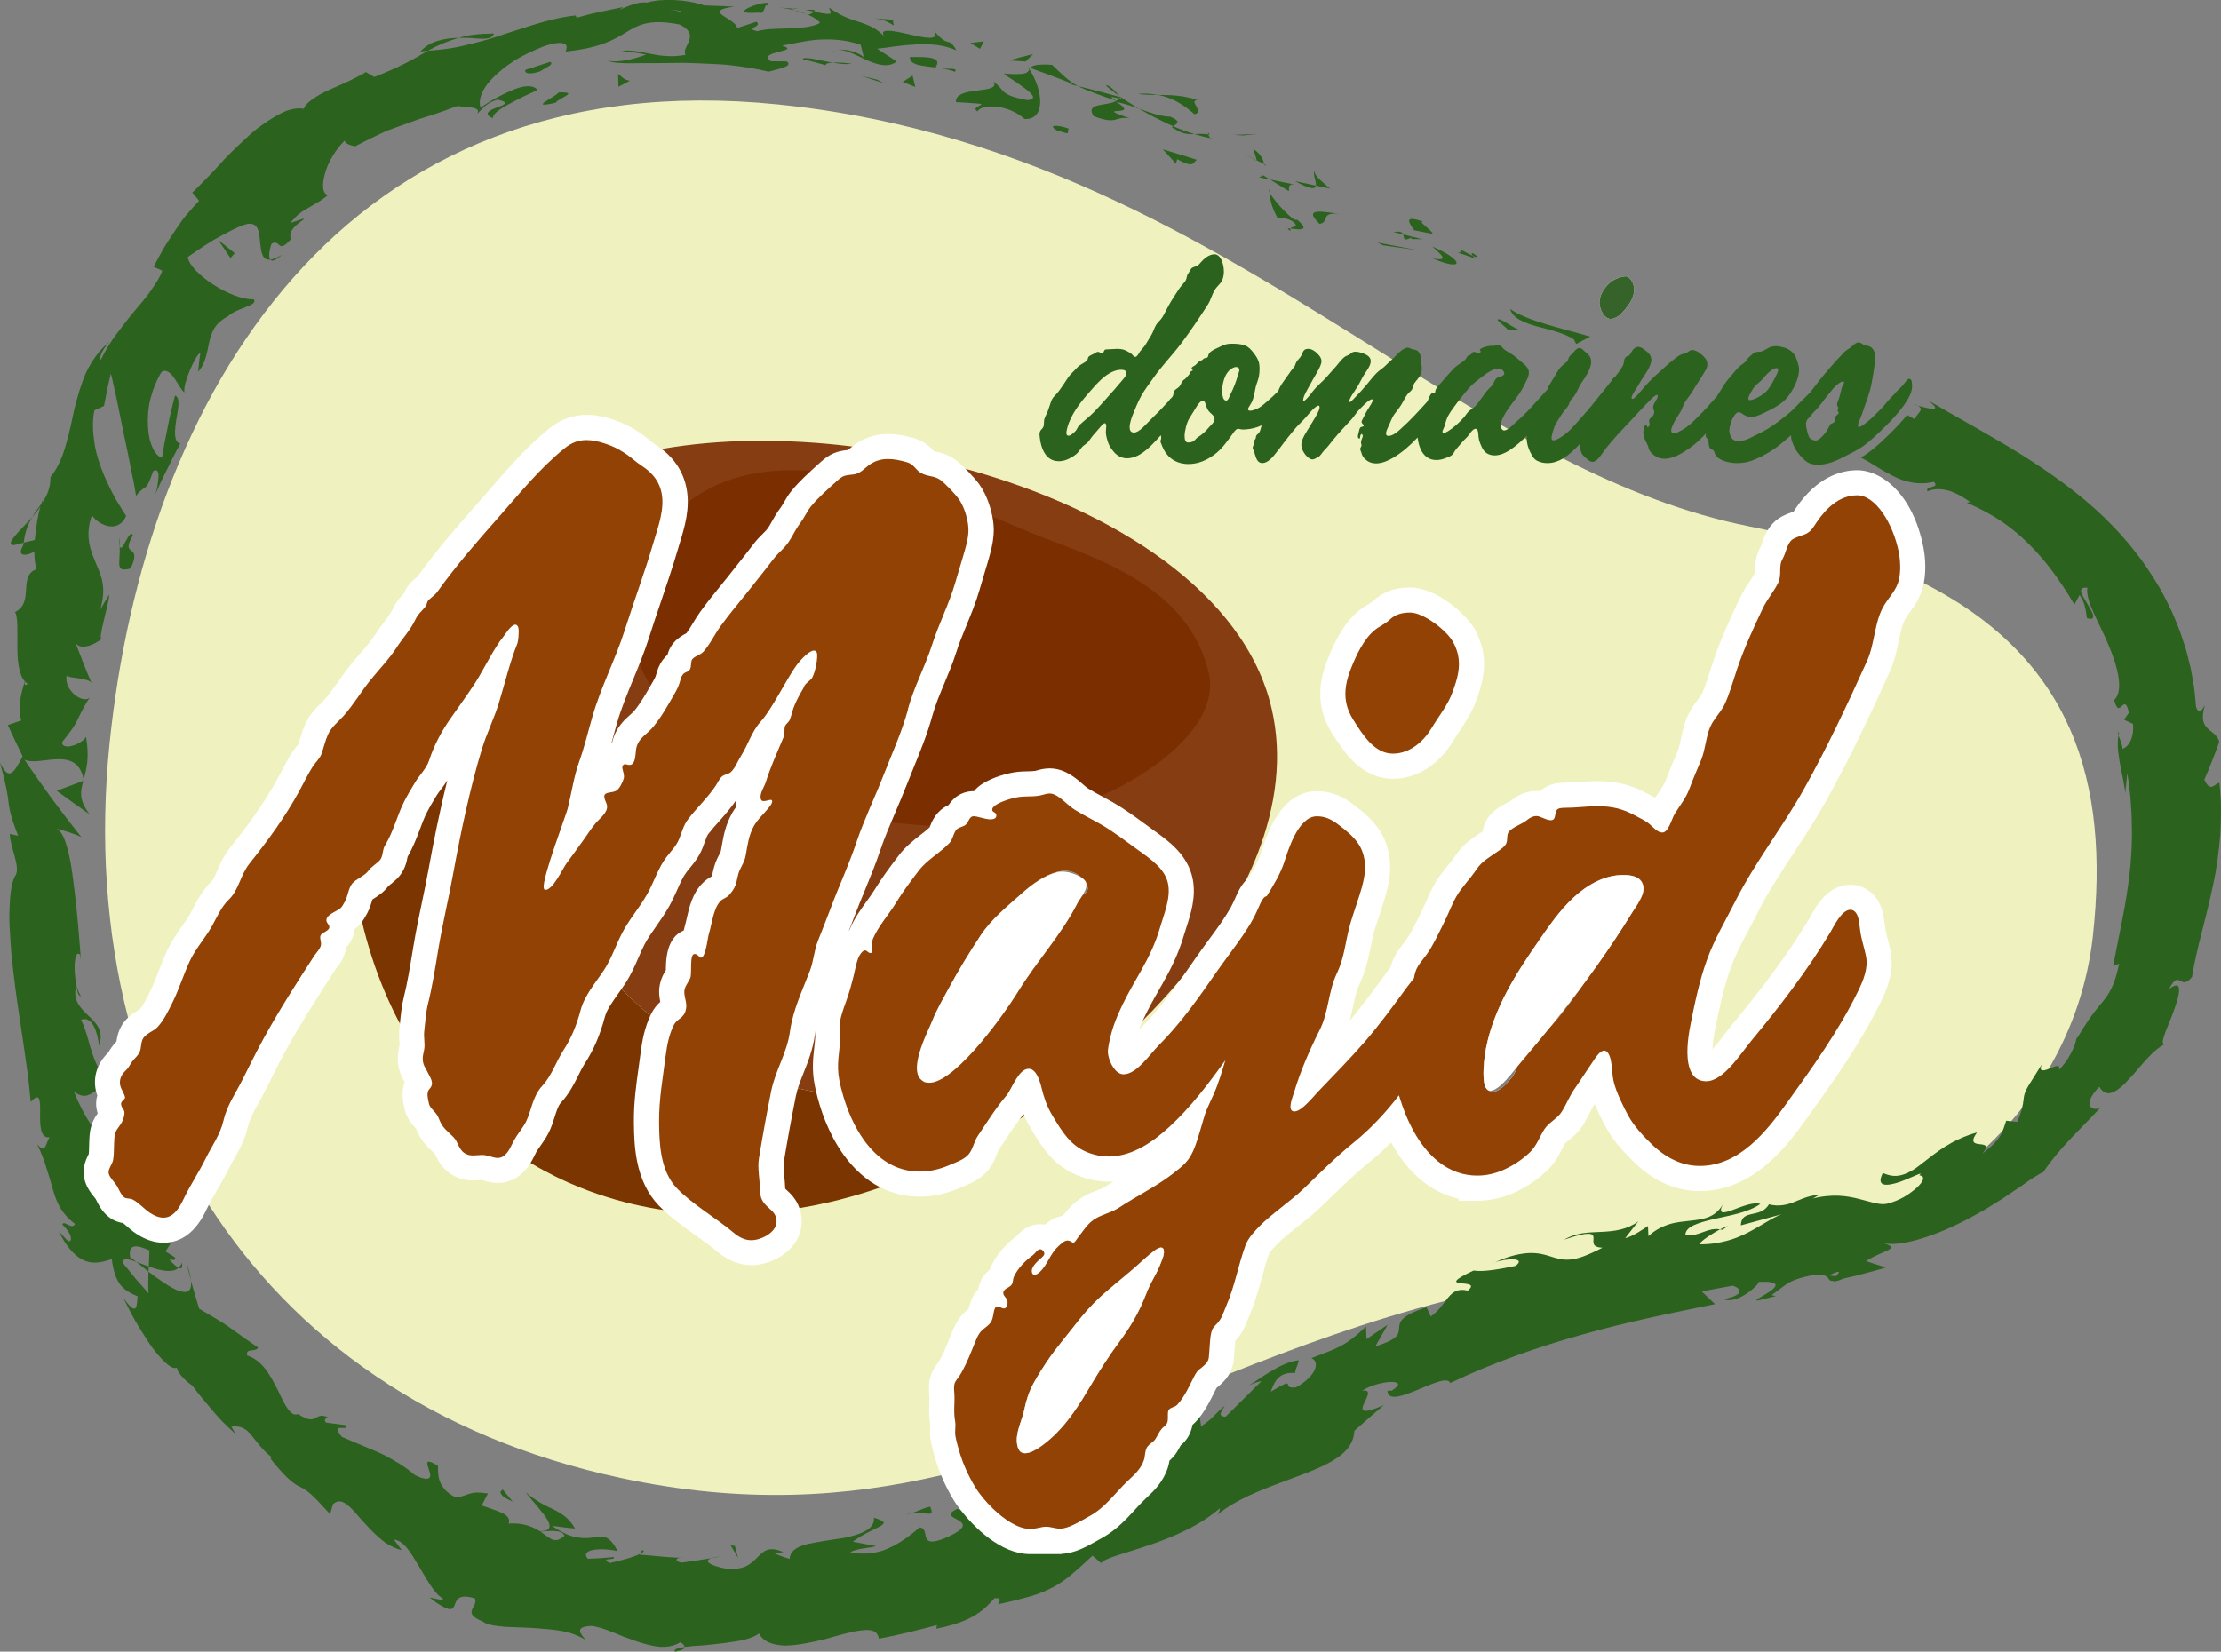 <?xml version="1.0" encoding="UTF-8"?>
<svg id="Layer_2" data-name="Layer 2" xmlns="http://www.w3.org/2000/svg" viewBox="0 0 530.86 394.88">
  <rect x="0" y="0" width="530.86" height="394.88" fill="#808080" stroke="none"/>
  <defs>
    <style>
      .cls-1 {
        fill: #fff;
      }

      .cls-2 {
        fill: #eff2be;
      }

      .cls-3 {
        fill: #863d11;
      }

      .cls-4 {
        fill: #914204;
      }

      .cls-5 {
        fill: #36632a;
      }

      .cls-6 {
        fill: #2b621d;
      }

      .cls-7 {
        fill: #7b2e00;
      }

      .cls-8 {
        fill: #7b3500;
      }
    </style>
  </defs>
  <g id="Layer_1-2" data-name="Layer 1">
    <g>
      <path class="cls-2" d="M459.82,139.42c-1.82-.94-3.71-1.84-5.68-2.7-7.21-3.19-15.38-5.96-24.6-8.3-2.28-.58-4.62-1.13-7.03-1.65-1.41-.31-2.84-.61-4.3-.9-15.42-3.06-30.08-8.87-44.61-16.25-2.9-1.47-5.79-3-8.68-4.59-.18-.09-.36-.19-.54-.3-1.3-.71-2.61-1.44-3.91-2.17-.6-.35-1.2-.69-1.8-1.03-2.23-1.28-4.46-2.58-6.7-3.9-1.08-.65-2.16-1.29-3.24-1.94-1.72-1.04-3.44-2.08-5.17-3.14-1.4-.86-2.81-1.72-4.22-2.6-2.17-1.33-4.35-2.69-6.54-4.06-41.21-25.69-85.76-54.7-146.83-60.91C81.48,14.36,34.57,95.28,26.18,177.85c-2.32,22.8-.83,44.93,4.43,65.43,.75,2.95,1.58,5.85,2.5,8.72h0c3.34,10.6,7.74,20.7,13.19,30.15,1.14,1.99,2.33,3.95,3.59,5.88,20.4,31.87,53.36,55.65,98.51,65.33,29.07,6.23,53.58,4.7,76.56-.66,1.97-.46,3.93-.95,5.88-1.47,4.51-1.19,8.97-2.51,13.4-3.95-.62-.31-.95-1.01-1.11-1.89-.5-2.83,1.17-5.81,1.67-8.24,.47-2.28,1.13-4.43,2.23-6.41,1.21-2.2,2.56-4.29,3.98-6.34,1.16-1.69,3.84-4.91,5.11-6.56,5.79-7.51,7.56-8.32,14.74-14.45,1.71-1.46,3.29-3.06,5.1-4.4,.71-.52,1.23-.74,1.59-.72,.35,.01,.55,.24,.62,.62,.13,.73-.07,1.38-.42,2.32-1.61,4.25-2.29,4.27-3.86,8.28-1.71,4.38-3.64,7.62-6.21,11.1-2.66,3.6-5,7.27-7.28,11.13-2.25,3.83-4.83,7.85-7.96,10.97-.44,.45-1.91,1.87-3.57,3.05,11.59-3.94,23.06-8.55,34.83-13.26,3.35-1.34,6.73-2.7,10.14-4.04,16.11-6.37,32.99-12.63,51.67-17.43,16.75-4.32,34.94-7.45,55.33-8.44,32.61-1.58,57.21-12.56,73.83-28.23h0c1.41-1.33,2.77-2.7,4.06-4.09,.67-.72,1.32-1.45,1.96-2.18h.01c.89-1.04,1.77-2.1,2.61-3.17,2.36-3,4.47-6.12,6.35-9.33h.01c5.84-9.98,9.37-20.83,10.57-31.81,4.07-37.14-5.11-66.38-40.42-84.34Zm-78.52,91.79c-2.66,3.81-5.29,7.64-8.16,11.27-2.85,3.61-6.22,6.59-9.24,10.01-1.33,1.5-1.29,3.72-2.59,5.18-.99,1.11-2.73,3.33-4.44,3.33-.51,0-.96-.13-1.32-.46-.36-.32-.63-.83-.78-1.59-.53-2.77,.23-7.38,.46-8.52,1.86-9.26,6.92-17.33,12.03-24.71,2.7-3.92,5.45-7.98,8.81-11.1,3.47-3.22,7.57-5.43,11.89-5.43,1.8,0,4.29,.24,4.81,2.62,.47,2.15-1.82,4.97-2.77,6.53-2.71,4.42-5.75,8.64-8.7,12.87Zm-160.88,25.15c.52-1.79,.86-3.61,.94-5.8,.08-2.28,.65-4.42,1.46-6.47,1.09-2.74,2.6-5.31,3.93-7.77,2.35-4.34,4.98-8.66,7.69-12.75,2.57-3.87,6.33-6.87,9.76-9.94,2.46-2.19,6.68-5.46,10.44-5.46,2.84,0,5.03,2.39,5.34,4.01,.29,1.49-2.31,2.45-3.85,2.81-2.06,.48-2.75,2.79-3.08,4.37-.52,2.54-1.76,3.17-3.26,5.22-2.95,4.02-4.57,9.06-7.54,13.07-1.3,1.75-3.28,2.64-4.55,4.31-1.21,1.59-1.95,3.55-3.12,5.17-2.71,3.73-6.23,7.65-9.99,10.36-.89,.64-2.19,1.3-3.13,1.3-.58,0-1.02-.25-1.15-.91-.07-.37-.08-.89,.11-1.52Z"/>
      <g>
        <path class="cls-6" d="M380.1,80.48l-1.66,.87h-.01l-1.69,.89-.39-.78-.16-.31c-2.35-1.56-5.81-2.32-8.9-3.14-3.07-.87-5.73-1.93-6.34-4.16,3.95,2.89,12.77,4.72,19.15,6.63Z"/>
        <path class="cls-6" d="M349.22,59.71c.31,1.69-3.76-.51,3.3,2.09-.27-.3-.33-.43-.48-.62-.61-.28-1.44-.69-2.82-1.46Z"/>
        <path class="cls-6" d="M352.04,61.17c3,1.35-1.42-1.99,0,0h0Z"/>
        <path class="cls-6" d="M338.01,55.05l4.47,.88c-.44-1.14-3.84-3.08-2.28-2.95-4.32-1.43-3.87-.29-2.19,2.08Z"/>
        <path class="cls-6" d="M333.11,55.48l2.27,.57c-.2-.49-.68-.87-2.27-.57Z"/>
        <path class="cls-6" d="M340.19,57.25l-4.81-1.2c.31,.8-.16,1.86,2.16,.65-.83,.76,.48,.29,2.65,.55Z"/>
        <path class="cls-6" d="M342.38,58.96c1.84,1.79,4.46,3.65-.02,2.79,7.71,3.31,7.71,.5,.02-2.79Z"/>
        <path class="cls-6" d="M357.94,76.54l2.56,2.31,3.09,.07c-1.54-.05-5.38-3.46-5.65-2.38Z"/>
        <path class="cls-6" d="M314.24,40.87c-.59,.55,.43,2.49,.29,3.51l3.34,.71c-1.28-1.23-3.93-3.11-3.63-4.21Z"/>
        <path class="cls-6" d="M314.52,44.37l-4.99-1.06c3.87,2.11,4.86,1.93,4.99,1.06Z"/>
        <polygon class="cls-6" points="330.61 58.65 338.98 59.84 329.22 57.98 330.61 58.65"/>
        <polygon class="cls-6" points="297.21 32.38 300.52 32.03 294.81 32.25 297.21 32.38"/>
        <path class="cls-6" d="M285.51,27.31c2.54-.46-1.65-3.44,.77-3.34-3.3-1.2-6.53-1.26-9.46-1.26,2.89,.52,5.61,1.91,8.69,4.6Z"/>
        <path class="cls-6" d="M272.03,22.46c1.44,.23,3.04,.23,4.79,.25-1.53-.28-3.09-.42-4.79-.25Z"/>
        <path class="cls-6" d="M302.14,39.23c-.14-.58-.28-1.98-2.58-3.66l.83,2.78c.53,.27,1.14,.57,1.75,.88Z"/>
        <path class="cls-6" d="M300.42,38.44l-.03-.09c-1.89-.98-3.19-1.66-3.75-1.95,.48,.26,1.62,.87,3.79,2.04Z"/>
        <path class="cls-6" d="M302.58,39.45c-.16-.08-.28-.14-.44-.22,.08,.27,.15,.38,.44,.22Z"/>
        <path class="cls-6" d="M320.07,51.09c-3.1-.25-9.06-1.82-4.69,2.43,2.5-.36,.01-2.8,4.69-2.43Z"/>
        <path class="cls-6" d="M303.56,42.92l4.48,2.77c.16-.55-.32-1.71,1.23-1.6l-5.71-1.17Z"/>
        <polygon class="cls-6" points="300.96 42.39 303.56 42.92 301.9 41.9 300.96 42.39"/>
        <path class="cls-6" d="M279.71,27.9c-2.48-.08-4.85-.97-7.53-1.95,2.64,1.59,5.48,2.99,8.2,4.22,.65-.44,2.35-1.01-.67-2.27Z"/>
        <path class="cls-6" d="M289.77,33.11c-.16-.02-.36-.09-.51-.1,.21,.3,.41,.45,.51,.1Z"/>
        <path class="cls-6" d="M245.75,16.06c.11,.16,.2,.35,.31,.51,.07-.1,.13-.21,.22-.32l-.53-.2Z"/>
        <path class="cls-6" d="M280.68,30.75c1.92,1.31,3.37,1.39,4.84,1.32-1.65-.51-3.36-1.12-5.14-1.9-.3,.2-.41,.37,.3,.57Z"/>
        <path class="cls-6" d="M264.32,20.45c.96,.86,2.09,1.72,3.29,2.57-.84-1.06-2.69-2.93-3.29-2.57Z"/>
        <path class="cls-6" d="M288.81,32.14c.12,.02,.23,.03,.35,.06-.49-.73-.5-.49-.35-.06Z"/>
        <path class="cls-6" d="M288.81,32.14c-1.2-.21-2.25-.13-3.3-.07,1.35,.4,2.6,.76,3.74,.94-.19-.26-.35-.59-.45-.86Z"/>
        <path class="cls-6" d="M233.63,26.65c.91-1.78,7.16-1.88,11.28,1.81,5.2,.18,4.32-6.99,1.15-11.89-.21,.38-.38,.77-1.17,.98-.79,.21-2.19,.24-4.9,.05,.36,.39,1.2,.95,2.17,1.57,.96,.65,2.05,1.38,2.94,2.06,1.79,1.36,2.79,2.55,.42,2.7-6.84-1.24-5.15-2.4-8.07-4.41,1.01,1.59-1.36,1.81-3.9,2.13-2.54,.28-5.29,.86-5.04,2.78,2.03,.07,4.05,.25,6.07,.42-.06,.57-2.37,.81-.94,1.79Z"/>
        <path class="cls-6" d="M255.56,20.08l2.13,.52c-2.23-1.16-3.59-2.59-6.24-5.1-3.8-.25-4.74,.2-5.19,.75,3.39,1.23,6.77,2.45,10.09,3.81l-.8,.02Z"/>
        <path class="cls-6" d="M266.83,24.12c-2.39,1.37-7.53,.32-5.43,3.66,5.91,2.2,4.79-.07,8.64,.52-9.7-3.34,3.21-.04-3.23-3.92,2.03,.4,3.76,.98,5.36,1.58-1.6-.97-3.14-1.95-4.56-2.93,.07,.08,.11,.14,.17,.21h.05s-.02,.03-.02,.04c.31,.42,.39,.62-.02,.29-.04,.01-.16-.03-.22-.04-.18,.25-.45,.42-.74,.58-2.61-1.51-.23-.69,.74-.58,.07-.09,.19-.15,.24-.26,0-.01-.02-.02-.03-.04-3.36-.9-6.69-1.84-10.09-2.63,.98,.52,2.12,1,3.59,1.54,1.46,.57,3.25,1.19,5.55,1.97Z"/>
        <path class="cls-6" d="M308.51,55.24c-.19-.31-.11-.44-.06-.59-.7-.06-1,0,.06,.59Z"/>
        <path class="cls-6" d="M305.41,52.22c.79,.06,1.72-.43,3.74,.83,1.55,1.51-.47,.92-.7,1.6,1.53,.13,5.16,.88,1.63-2.08l-.77-.06c-3.26-2.49-6.76-7.2-5.99-7.16,.2,2.27,.52,3.97,2.08,6.87Z"/>
        <path class="cls-6" d="M286.07,38.21c-2.68-.89-5.42-1.67-8.13-2.51l3.15,3.45,.26-1.11c4.19,2.36,3.8,.71,4.71,.17Z"/>
        <path class="cls-6" d="M245.14,14.72l1.8-1.8-2.89,.73-2.89,.8c1.33,.07,2.66,.14,3.98,.26Z"/>
        <polygon class="cls-6" points="234.23 11.68 235.18 9.89 231.95 10.26 234.23 11.68"/>
        <path class="cls-6" d="M170.07,372.54l2.32-.47c-1.09,.13-1.8,.29-2.32,.47Z"/>
        <path class="cls-6" d="M153.51,370.6l-.55,.91c.85-.43,1.22-.78,.55-.91Z"/>
        <path class="cls-6" d="M7.66,123.69c-2.77,3.1-6.7,6.53-4.4,6.64l2.4-.58c.32-2.64,1.1-4.53,2-6.05Z"/>
        <path class="cls-6" d="M35.49,304.04c.02-.4,.05-.82,.07-1.24-1.07-.4-2.07-.77-2.96-1.11,.87,.7,1.86,1.5,2.89,2.34Z"/>
        <path class="cls-6" d="M44.51,301.6l1.12,4.55c-.11-1.12-.45-2.6-1.12-4.55Z"/>
        <path class="cls-6" d="M257.14,351.88l1.53-3.14c-3.85,1.8-1.68,2.02-1.53,3.14Z"/>
        <path class="cls-6" d="M118.06,8c-3.43,.05-6.14,.33-8.4,1.05,1.06-.02,2.07-.02,3.02,.05,.95,.08,1.82,.15,2.56,.16,1.5,.01,2.53-.25,2.82-1.26Z"/>
        <path class="cls-6" d="M161.29,394.88c1.62-.25,2.32-.63,2.32-1.11-1.65,.22-2.61,.55-2.32,1.11Z"/>
        <path class="cls-6" d="M100.47,12.31c.63-.02,1.21-.14,1.84-.2,2.17-1.22,4.46-2.22,7.35-3.07-1.56,.04-3.22,.19-4.82,.66-.8,.23-1.58,.53-2.32,.95-.73,.45-1.42,1-2.05,1.66Z"/>
        <path class="cls-6" d="M506.36,175.8c.05-.24,.06-.52,.13-.75-.3-.02-.26,.3-.13,.75Z"/>
        <path class="cls-6" d="M458.34,96.97c-.26-.08-.53-.15-.79-.22,.02-.03,.04-.06,.05-.09,.3,.1,.54,.21,.74,.31Z"/>
        <path class="cls-6" d="M189.4,2.05c2.43,.12,.41-.2,0,0h0Z"/>
        <path class="cls-6" d="M199.84,12.03c-.53,.17-.95,.42-1.08,.91,.27-.49,.64-.77,1.08-.91Z"/>
        <path class="cls-6" d="M84.92,34.97c-.06,.03-.1,.06-.17,.1,.8,0,.67,0,.17-.1Z"/>
        <path class="cls-6" d="M192.92,3.42c-.87-.36-1.89-.7-3.01-.97,.48,.22,1.4,.53,3.01,.97Z"/>
        <path class="cls-6" d="M192.55,2.35c.82,.17,1.47,.31,2.09,.44,.35-.32,.11-.58-2.09-.44Z"/>
        <path class="cls-6" d="M186.02,1.81c1.39,.11,2.67,.35,3.89,.64-.46-.2-.65-.34-.51-.4-.71-.04-1.72-.11-3.38-.24Z"/>
        <path class="cls-6" d="M411.11,293.92c.17,.04,.35,.05,.54,.11,2.17-1.3,1.17-.98-.54-.11Z"/>
        <path class="cls-6" d="M20.08,186.62c-.02-.11-.07-.16-.09-.26-.03,.1-.07,.23-.09,.32l.18-.07Z"/>
        <path class="cls-6" d="M21.38,194.64c-2.6-3.46-2.15-5.42-1.48-7.95l-6.36,2.37c2.61,1.91,5.19,3.77,7.84,5.59Z"/>
        <path class="cls-6" d="M162.53,372.44c.34,.02,.67,.02,1.01,.03-.39-.06-.73-.07-1.01-.03Zm193.99-70.27c.24-.12,.47-.23,.7-.33-.27,.1-.51,.21-.7,.33Zm151.38-111.99c.04-.12,.05-.28,.05-.47-.02,.16-.03,.31-.05,.47Zm22.58-2.97c-.9-.19-2.06,2.6-3.6-.8,.65-1.47,1.28-2.96,1.85-4.48,.58-1.51,1.2-3.05,1.71-4.61-.44-1.63-1.8-2.21-2.77-3.17-1-.97-1.62-2.27-.67-5.53-.55,.99-1.43,2.42-2.11,.33-.18-2.03-.33-4.08-.71-6.11-.18-1.02-.36-2.04-.56-3.06l-.75-3.04-.4-1.51-.49-1.51-1.01-3-1.2-2.96-.62-1.47-.71-1.45c-1.81-3.88-4.16-7.55-6.67-11.08-1.33-1.71-2.62-3.46-4.09-5.06-1.4-1.66-2.94-3.19-4.47-4.73-6.21-6.06-13.25-11.01-20.42-15.52-7.23-4.45-14.62-8.45-22.05-12.79,3.83,2.92,.88,2.21-2.4,1.31,2.01,1.02-.65,2.07-.56,3.34-.65-.38-1.3-.75-1.95-1.11-1,1.27-2.24,2.63-3.72,4.08l-.2,.2c-1.65,1.62-3.51,3.45-5.56,4.9-.54,.39-1.08,.72-1.62,1.01,1.34,.66,2.72,1.49,4.13,2.38,.96,.59,1.95,1.17,2.97,1.68,1,.54,2.04,1.04,3.12,1.39,2.2,.67,4.5,1.02,7.27,.35,1.61,1.61-2.2,.86-1.53,2.28,1.47-.61,2.88-.66,4.55-.29,1.67,.34,3.47,1.34,5.67,2.82l-.76,.22c6.75,2.9,10.94,6.08,14.71,9.77,3.75,3.73,7.1,8.03,10.96,14.54,.43-.75,.84-1.52,1.25-2.3,.43,.74,.77,1.32,.97,1.87,.2,.54,.33,1,.42,1.41,.17,.83,.21,1.47,.36,2.28,1.24,.37,1.59,.06,1.48-.64-.11-.7-.76-1.72-1.37-2.77-.58-1.07-1.32-2.05-1.48-2.8-.17-.74,.14-1.22,1.47-1.07-.48,3.26,2.77,8.16,5.02,13.61,2.3,5.38,3.72,11.08,1.39,13.24,.66,2.52,1.19,2.02,1.79,1.47,.57-.53,1.17-1.1,1.72,1.56l-1.15,1.7c.73,.31,1.44,.63,2.13,.97,.34,3.61-1.29,5.66-2.51,5.95,.04-.87-.67-2.35-.95-3.21-.22,1.17-.23,2.55-.07,3.97,.17,1.41,.42,2.91,.7,4.31,.31,1.39,.57,2.72,.75,3.8,.13,.75,.21,1.38,.21,1.83,.17-1.6,.37-3.22,.5-4.82,.34,1.84,.56,3.76,.76,5.71,.14,1.98,.31,3.98,.32,6.04,.02,1.03,.03,2.06,.05,3.09-.03,.97-.05,1.95-.08,2.93-.01,.97-.13,1.95-.18,2.93-.05,.98-.17,1.96-.28,2.93-.42,3.9-1.06,7.77-1.81,11.51-.75,3.8-1.48,7.48-2.16,10.94l1.44-.58c-1.09,5.46-2.52,7.31-3.96,9.15-1.55,1.82-3.13,3.68-6.18,8.83l.04-.5c-.12,.64-.3,1.32-.53,2.01-.24,.67-.57,1.35-.93,2.03-.37,.68-.77,1.38-1.25,2.04-.48,.64-1.01,1.28-1.58,1.89,.5-1.59-.92-.9-2.25-.35-.07,.03-.13,.05-.2,.08-1.28,.48-2.41,.72-1.66-1.08-1.57,2.51-2.54,4.08-3.19,5.12-.64,1.08-.87,1.72-1,2.29-.13,.56-.13,1.09-.29,2.01-.06,.28-.13,.61-.22,.99-.06,.22-.12,.47-.2,.73-.2,.71-.51,1.56-.98,2.59l-1.43-.15-1.18-.13c-.32,.93-.53,1.65-.79,2.31-.17,.43-.36,.83-.62,1.26-.33,.55-.77,1.13-1.43,1.84-.67,.7-1.6,1.46-2.84,2.45,.56-.69,.81-1.15,.83-1.47,.07-.66-.75-.7-1.54-.79-1.19-.13-2.3-.39-.59-2.8-6.33,1.82-9.8,4.86-12.95,7.27-.78,.59-1.51,1.19-2.26,1.65s-1.49,.84-2.25,1.1c-.77,.26-1.54,.42-2.38,.38-.83-.05-1.71-.27-2.66-.7-1.79,3.45,1.02,3.14,4.02,2.15,1.47-.53,2.97-1.22,3.94-1.62,.96-.41,1.38-.57,.75,.05,1.6,.12,.95,1.59-.73,3.05-.84,.74-1.91,1.52-3.03,2.17-1.14,.62-2.32,1.12-3.35,1.38-.5,.18-1.02,.27-1.56,.28-.54-.01-1.11-.09-1.71-.22-1.19-.24-2.49-.66-3.95-1.01-2.96-.77-6.52-1.32-11.49-.04,.99-.23,.97-.63,1.96-.86-1.01-.08-1.93,.13-2.86,.4-.92,.27-1.83,.67-2.77,1.04-1.87,.79-3.94,1.37-6.45,.73-1,1.76-2.73,2.02-4.12,2.33-1.4,.31-2.53,.68-2.6,2.7l9.75-2.65c-1.3,.49-2.55,1.2-3.84,1.98-1.38,.8-2.79,1.66-4.32,2.44-1.54,.79-3.2,1.49-5.08,1.96-1.89,.47-3.99,.84-6.45,.78,.56-.94,3.14-2.57,4.96-3.56-3-.55-5.15,1.9-8.27,1.35-.03-2.02,3.02-2.9,6.78-3.81,3.77-.84,8.24-1.56,11.13-3.61-3.32-1.12-11.34,4.91-8.98,.14-.44,.77-.94,1.36-1.5,1.83-.55,.49-1.16,.85-1.82,1.12-1.3,.54-2.8,.74-4.4,.91-1.59,.19-3.31,.31-5.02,.83-1.71,.53-3.43,1.38-5.03,2.86l-.1-2.42c-1.09,.68-3.28,2.33-5.44,2.91,1.02-1.39,2.08-2.68,3.14-4.02-2.73,2-5.75,2.37-8.86,2.51-1.54,.08-3.11,.1-4.6,.35-1.49,.26-2.94,.69-4.27,1.51,6.01-2.06,6.94-1.49,7.01-.55,.08,.96-.64,2.38,2.15,2.47-3.48,1.8-5.79,2.67-7.66,2.83-1.86,.17-3.24-.25-4.7-.72-1.47-.47-2.99-.91-5.18-.83-2.02,.1-4.67,.59-8.21,2.24,2.57-.99,7.73-1.24,4.96,.83-3.28,.68-7.64,1.52-10.02,1.11-5.25,2.44-4.56,2.88-3.13,3.03,1.46,.17,3.69,.14,1.74,1.77-2.35-.56-3.53,.28-4.64,1.59-.23,.27-.45,.56-.68,.86-.89,1.18-1.88,2.56-3.52,3.74l-1.03-2.19c-6.23,2.01-6.46,3.53-6.55,4.94-.1,1.4-.06,2.69-5.67,4.38l2.93-5.15c-1.69,1.15-3.39,2.27-5.06,3.44l-.11-3.02c-4.97,4.8-7.03,5.24-13.07,7.56,2.12,.81,1.26,4.24-3.65,6.98-4.06,.56,.81-3.05-6.06,1.05,.85-2.19,1.72-4.79,5.84-4.49-.06-.86,.86-2.17,.82-3.04-4.45,.52-9.39,4.62-11.9,6.02,1.02-.45,2.25-.97,3.01-1l-8.52,8.45c-2.02,.07-1.11-1.26-.21-2.57-1.91,1.35-2.8,3.1-5.69,4.89-.05-.8-.24-1.52-.27-2.27-.06-1.22,.3-2.51,2.34-4.31l-8.11,6.74c-.46-.18-1.68-.1-2.82-.07-1.44,.04-2.76,.01-2.26-.71-2.91,.91-5.67,3.38-8.7,5.96-1.52,1.28-3.1,2.52-4.78,3.62-1.68,1.1-3.46,1.96-5.37,2.42h0s-.01,0-.01,0c-.21,.52-.78,1.19-2.15,2.12-1.69,.7-3.4,1.13-5.1,1.61-1.69,.47-3.37,.95-5.09,1.43-1.7,.5-3.4,1.1-5.11,1.94-.77,.36-1.54,.75-2.31,1.2-.96,.54-1.92,1.16-2.89,1.91-.95-.29-1.88-.56-2.81-.88l-2-.7-.79-.27c-2.95,1.34-1.13,1.93,.24,2.73,1.36,.81,2.26,1.82-2.83,4.11-7.25,3.1-3.6-2.15-6.45-2.4-1.6,1.4-3.84,3.22-6.66,4.62-.71,.34-1.44,.66-2.21,.94-.78,.24-1.59,.41-2.43,.54-1.67,.24-3.45,.22-5.3-.2,2.21-1.04,4.1-.83,6.21-1.44l-5.59-1.05c2.92-2.13,5.49-3.03,6.69-3.78,1.2-.75,1.02-1.09-1.61-1.97,.14,1.7-1.04,2.8-2.89,3.6-.93,.4-2.02,.73-3.2,1.02-1.18,.27-2.44,.43-3.71,.62-1.27,.19-2.53,.38-3.72,.61-1.19,.24-2.32,.4-3.28,.72-1.94,.61-3.27,1.59-3.38,3.3l-1.81-.6-1.79-.7c1.01,.05,1.17-.32,2.16-.31-3.48-1.54-4.69-.34-6.23,1.21-.76,.76-1.6,1.61-2.82,2.18-1.22,.53-2.82,.8-5.09,.47-1.57-.33-2.89-.75-3.53-1.19-.65-.47-.63-.89,.46-1.25-2.35,.4-4.73,.71-7.13,1.07-1.63-.26-1.54-1.03-.41-1.16-3.24-.11-6.45-.51-9.68-.75l.11-.18c-1.68,.87-5.38,1.78-7.22,2.18-2.52-1.47,1.5-.46,.96-1.42l-3.1,.26c-1.04,.09-2.07,.09-3.11,.14-1.96-2.3,3.19-2.72,7.16-1.82-2.08-3.84-3.31-3.59-5.43-3.32-1.05,.15-2.33,.34-4.01,.08-.84-.14-1.79-.34-2.82-.81-1.04-.46-2.19-1.11-3.46-1.99,1.84,.21,3.65,.51,5.5,.64-1.25-2.26-2.89-3.45-4.92-4.46-1.01-.53-2.14-.96-3.27-1.65-1.13-.68-2.33-1.47-3.54-2.52,.46,.8,2.79,3.26,4.35,5.37,1.56,2.07,2.27,3.96-1.05,3.89-1.59-.98-3.69-2.03-7.42-1.83,.76-2.24-2.52-2.89-6.44-4.31l1.49-2.86c-1.12-.18-1.97-.24-2.66-.23s-1.24,.13-1.74,.29c-1.02,.3-1.85,.77-3.36,.86-2.25-1.15-3.25-2.53-3.74-3.81-.49-1.29-.44-2.56-.46-3.74-1.67-1.01-2.32-1.14-2.49-.84-.19,.32,.11,1.08,.37,1.85,.25,.76,.45,1.55,.05,1.9-.2,.18-.55,.24-1.13,.15-.29-.05-.63-.14-1.04-.28-.4-.16-.86-.37-1.39-.64-1.28-1.11-2.53-2.01-3.82-2.79-1.3-.74-2.52-1.52-3.9-2.15-1.35-.67-2.85-1.21-4.41-1.9-1.59-.67-3.3-1.4-5.2-2.21-3.04-3.77,1.83-1.03,1.06-2.79l-4.81-.62c-.75-.7,0-1.09,.39-1.29-1.68-.73-2.25-.16-3.02,.23-.77,.4-1.69,.58-4.08-.99-1.72,.78-3.13-2.07-4.74-5.52-1.73-3.34-3.59-7.24-7.44-8.49-.4-1.9,2.02-.66,2.63-1.87-2.01-1.36-3.4-2.39-4.52-3.18-1.13-.8-1.94-1.39-2.72-1.93-1.54-1.13-3.11-1.94-6.84-4.18-.68-2.28-1.38-4.51-2-6.76,.33,2.7-.92,3.15-2.96,2.45-1.98-.74-4.66-2.67-7.17-4.56-.06,2.14-.1,4.02,.03,5.19l-3.16-3.58-3.01-3.72c-.08-1.26,1.35-.93,3.25-.23-.54-.43-1.05-.84-1.49-1.14-.56-3.48,1.93-2.79,4.61-1.6-.03,1.27-.09,2.56-.16,3.84,2.79,1.03,5.76,1.65,7.11,.31-.61-.31-1.46-1.09-2.25-2.05,.75,.23,1.35,.3,1.49-.09,.12-.41-.93-.86-2.34-1.74l1.45-2.33,.72-1.15-1.48,.25-.88-2.78-.57-2.13-.18-.69c-.48-1.89-1.05-3.72-1.45-5.62-1.63-1.5-3.34-2.92-5.1-4.4-1.61-1.44-3.23-2.93-4.87-4.6-.1-.09-.19-.19-.29-.29-1.75-1.85-3.47-3.94-5.08-6.42-1.52-2.31-2.93-4.97-4.17-8.07,2.51,1.85,3.65,.77,5.24-.21,.61-.37,1.28-.72,2.11-.9-1.05,2.17-.06,4.59,1.51,7.2,.52,.85,1.08,1.72,1.63,2.63,1.13,1.88,2.22,3.89,2.87,6.09-.95-3.43,.72-3.2,1.52-2.55-1.2-1.66-2.22-3.4-3.34-5.12-.01-.02-.03-.04-.04-.06l-1.67-2.64-1.57-2.7c2.53-.47,1.06-3,1.28-6.31-1.64,1.38-2.81,.54-3.8-1.3-.3-.55-.58-1.2-.85-1.9-.29-.76-.57-1.57-.84-2.41-.24-.85-.48-1.72-.72-2.56-.49-1.69-1.01-3.28-1.64-4.44,1.59-.61,3.52,.23,4.34,6.21,1.17-3.66-.7-5.41-2.64-7.25-1.87-1.83-3.82-3.72-2.78-7.24,.28,1.47,.16,2.31,1.1,2.75-.51-.8-.91-1.94-1.19-3.17-.23-1.24-.35-2.57-.35-3.74-.01-2.34,.45-4.02,1.3-3.11l.22,1.46c-.37-4.91-.92-12.37-1.8-18.8-.38-3.22-.87-6.19-1.56-8.46-.62-2.28-1.42-3.86-2.48-4.25,.55-.09,5.11,1.38,5.96,1.97-4.72-5.91-9.3-12.1-13.63-18.57,1.77,.93,4.93-.01,7.83-.09,2.92-.07,5.52,.69,6.31,4.83,.65-2.33,1.46-5.15,.57-10.2-.68,1.53-5.57,3.59-5.75,1.33,2.28-2.88,2.96-3.85,3.54-5.03,.29-.59,.6-1.22,1.05-2.15,.43-.87,1.05-2,2.06-3.58-1.39,1.7-6.21-1.51-5.54-5.18,.74,.68,5.28,.5,5.98,1.78-1.39-3.17-2.6-6.38-3.85-9.65,.98,1.87,4.58,.61,6.36-1.04-.64,.37-.23-1.62,.35-4.01,.57-2.4,1.3-5.21,1.35-6.47-.74,1.19-1.46,2.39-2.13,3.61,.18-.64,.32-1.25,.42-1.83,.12-.57,.2-1.12,.24-1.64,.09-1.04,.03-1.99-.11-2.88-.29-1.77-.99-3.3-1.64-4.84-.64-1.54-1.29-3.09-1.58-4.92-.29-1.83-.24-3.94,.69-6.51,.7,1.63,5.88,5.1,8.16,.24-.5-.81-1.37-2.13-2.37-3.83-.96-1.7-2.02-3.77-2.98-6.09-.96-2.32-1.83-4.9-2.22-7.5-.41-2.61-.56-5.32-.02-7.84l2.3-1.07c.53-2.57,.96-5.2,1.64-7.75,.2,.77,.41,1.7,.63,2.74,.23,1.04,.49,2.2,.77,3.46,.49,2.41,1.06,5.18,1.64,8.03,.61,2.81,1.2,5.63,1.68,8.19,.56,2.59,1.03,4.95,1.29,6.83,2.59-3.25,2.16-.39,4.1-5.9,1.1-.66,1.35,.29,1.25,1.59-.07,1.32-.43,3.02-.68,3.83l1.37-3.07,1.49-3c1.01-1.98,1.94-4.01,3.06-5.92-1.66-.42-1.35-3.08-.96-5.78,.43-2.66,1.06-5.28-.32-5.71l-.93,3.69c-.3,1.22-.52,2.49-.78,3.72-.51,2.48-1.03,4.92-1.38,7.43-.83-.19-1.6-1-2.2-2.27-.3-.63-.58-1.39-.78-2.22-.18-.83-.31-1.75-.37-2.74-.12-1.97-.03-4.24,.49-6.53,.56-2.27,1.46-4.6,2.74-6.75,1.22-.78,2.29,.37,3.2,1.73,.94,1.37,1.74,2.96,2.28,3.13-.1-.41-.03-1.19,.2-2.13,.25-.92,.63-2,1.06-3.05,.88-2.09,1.9-4.06,2.53-4.18-.24,1.45-.36,2.97-.54,4.43,.95-.99,1.43-2.1,1.77-3.25,.38-1.13,.57-2.33,.83-3.54,.27-1.21,.61-2.42,1.27-3.56,.7-1.1,1.76-2.1,3.34-2.92,.76-.82,2.54-1.54,4.06-2.12,1.52-.58,2.66-1.13,2.01-1.91-5.18,.27-15.2-6.2-15.75-10.09,.39-.25,3.12-2.22,6.19-4.09,3.19-1.79,6.55-3.59,8.21-3.85,2.48-.3,2.66,1.99,2.87,4.24,.24,2.32,.46,4.57,2.45,4.31-.59-.73-.03-3.02,.35-3.84,2.25-1.08,1.33,2.68,4.66-1.12-.44-.77-.18-1.59,.34-2.34,.53-.73,1.35-1.34,1.94-1.8,1.19-.88,1.6-1.06-2.5,.36,1.59-1.99,2.73-2.74,4.01-3.46,.64-.36,1.3-.74,2.11-1.23,.82-.46,1.76-1.08,2.91-1.99-1.41-.32-1.5-2.59-.69-5.35,.38-1.41,1.07-2.82,1.88-4.15,.82-1.34,1.78-2.58,2.77-3.52,.2,.9,1.8,1.2,2.54,1.33,2.38-1.26,4.52-2.3,6.53-3.23,.98-.49,2.01-.81,2.98-1.18,.98-.35,1.94-.69,2.89-1.04,.94-.34,1.88-.68,2.83-1.03,.96-.3,1.94-.61,2.95-.92,1-.32,2.02-.67,3.08-1.05,1.05-.38,2.14-.83,3.32-1.19,1.16,.48,5.94-.07,4.5,1.97,.56-.51,1.06-1.14,1.78-1.78,.36-.31,.76-.64,1.27-.93,.51-.27,1.11-.52,1.84-.74,3.21,.67,1.61,1.22-.11,1.87-.43,.16-.87,.33-1.24,.51-.37,.2-.67,.42-.84,.64-.34,.44-.14,.91,1.14,1.41-.11-1.02,1.55-2.14,3.73-3.34,1.09-.6,2.31-1.21,3.5-1.81,1.2-.59,2.4-1.07,3.39-1.6-.96-1.35-3.5-1.07-6.18,.12-2.69,1.14-5.6,2.78-7.41,4.13-.65-1.98,.44-4.75,3.12-7.34,1.33-1.33,3.04-2.68,5.05-4,2.03-1.24,4.4-2.33,6.99-3.37,1.04-.34,1.89-.57,2.58-.7,.69-.1,1.22-.11,1.62-.07,.81,.08,1.11,.4,1.19,.76,.15,.73-.56,1.63,.13,1.23,7.99-.86,11.21-2.79,14.24-4.63,3-1.88,5.81-3.12,12.64-1.79,2.7,1.29,2.72,2.7,2.27,3.91-.46,1.24-1.42,2.37-.84,3.35-6.8,1.2-10.57-1.55-15.26-.96l2.91,.39,1.45,.21,1.45,.27c-1.07,.44-2.73,.99-4.43,1.32-1.7,.32-3.45,.44-4.73,.16,1.15,.51,3.36,.66,6.24,.61,1.43-.06,3.04-.02,4.76-.02,1.72-.02,3.55-.04,5.44-.06,1.9-.07,3.85,.06,5.81,.12,1.96,.08,3.92,.18,5.84,.3,3.82,.38,7.43,.94,10.38,1.68,2.19-.67,5.98-1.2,4.35-2.46l-3.86-.04c-3.36-2.52,7.53-2.22,2.74-3.74,2.68-.46,5.57-1.19,8.7-1.42,3.12-.16,6.51-.01,10.07,1.23l.78,3.09c-.23-.44-1.23-1.01-2.43-1.43-1.27-.4-2.75-.63-3.84-.44,1.65-.19,4.13,1.1,6.62,2.29,2.68,1.23,5.42,2.1,7.48,.49-1.53-1.05-3.1-2.04-4.68-3.07,1.38-.13,2.86-.35,4.41-.57,1.54-.21,3.14-.35,4.78-.44,1.64-.08,3.3-.07,4.95,.11,1.66,.18,3.26,.63,4.82,1.28-1.09-1.86-1.49-1.88-2.07-2.01-.59-.13-1.35-.4-3.28-2.64,1.51,2.6-2.67,1.6-6.54,.7-3.53-.79-6.83-1.36-5.31,.69-1.79-1.93-3.62-2.67-5.6-3.37-2.22-.72-4.65-1.36-7.61-3.57,.06,1.04,2,2.22-3.56,.96-.29,.26-.94,.57-1.35,.75-.17-.05-.23-.07-.37-.12,.11,.05,.19,.1,.3,.15-.27,.13-.29,.16,.11,.05,1.29,.59,2.3,1.24,2.66,1.87-1.53,.94-4.51,1.23-7.47,1.32-1.48,.06-2.97,.06-4.27,.15-1.31,.11-2.44,.26-3.2,.51-3.27-.69,1.46-1.07-.27-2.26l-4.58,1.51c-.29-2.35-8.72-4.05-.75-5.11-2.38-.17-4.76-.2-7.14-.3-4.14-1.46-10.12-1.72-13.7-.68-.86-.09-1.83-.01-2.74,.26-.92,.26-1.78,.6-2.45,.88-1.32,.58-1.86,.92-.44-.07-3.75,.77-7.49,1.48-11.18,2.55l-.18-.54c-5.61,.54-11.17,2.62-16.89,4.4-2.85,1.01-5.77,1.84-8.8,2.54-3.01,.82-6.2,1.27-9.62,1.47-3.38,2.03-6.82,3.95-12.85,6.3l-2-1.18c-.53,.35-1.15,.69-1.83,1.02-.67,.35-1.39,.73-2.15,1.09-1.53,.72-3.19,1.44-4.76,2.15-1.59,.68-2.99,1.51-4.08,2.27-1.09,.78-1.84,1.53-2.01,2.25-.93-.18-1.96-.1-3.07,.17-1.12,.25-2.24,.81-3.45,1.47-2.37,1.36-5.03,3.2-7.42,5.51-1.22,1.13-2.43,2.3-3.63,3.46-1.2,1.15-2.25,2.41-3.33,3.55-1.07,1.15-2.1,2.24-3.09,3.22-.98,.98-1.83,1.91-2.68,2.64l1.63,1.98c-1.04,1.08-2.03,2.19-3,3.35-.98,1.14-1.8,2.42-2.69,3.7-.88,1.3-1.75,2.65-2.64,4.08-.84,1.45-1.66,3.01-2.54,4.64l2.08,.95c-.53,1.55-1.54,3.01-2.63,4.61-1.11,1.6-2.47,3.22-3.94,4.94-1.46,1.71-2.88,3.59-4.34,5.53-1.47,1.93-2.73,4.05-3.82,6.27-.45-.99,.89-3.13,2.2-4.44-2.5,1.99-4.26,4.54-5.63,7.3-1.24,2.81-2.11,5.82-2.85,8.81-.64,3.03-1.25,6-2.09,8.76-.78,2.79-1.86,5.34-3.63,7.54-.02,2.77-.86,4.48-1.95,6.08,.06-.23,.09-.45,.08-.66-.1,.25-.23,.63-.35,1.03-.73,.99-1.52,2.01-2.19,3.17,.8-.92,1.53-1.8,2.02-2.62-.6,1.95-1.08,5.01-1.36,8.05l-2.66,.63h-.01c-.03,.24-.09,.43-.12,.69-1.56,2.67,.56,2.59,2.67,1.5,.04,1.57,.18,3.02,.5,4.19-2.15,.71-2.33,2.69-2.46,4.78-.12,2.09-.28,4.25-2.64,5.46,.76,1.18,.51,4.94,.56,8.68,.02,.94,.04,1.87,.12,2.76,.09,.89,.23,1.74,.42,2.5,.27,1.07,.65,1.98,1.21,2.6-.44,1.57-.91,3.13-1.1,4.69-.2,1.58-.18,3.15,.27,4.67l-3.19,1.09c1.09,2.52,2.35,5.02,3.53,7.48-2.17,4.17-3.36,5.97-5.42,1.48,1.47,5.36,1.8,7.47,2.03,9.41,.23,1.93,.59,3.69,2.31,8.11l-1.98-.44c0,.79,.18,1.7,.4,2.65,.24,.95,.55,1.95,.8,2.9,.5,1.9,.79,3.63,0,4.61-.96,1.8-1.22,4.92-1.31,8.88-.07,1.98,.12,4.16,.25,6.49,.09,1.16,.17,2.37,.26,3.6,.14,1.22,.29,2.48,.43,3.76,1.14,10.25,3.37,21.71,4.15,31.17,2.32-2.49,2.27-.25,2.25,2.56-.04,2.81-.04,6.25,2.26,5.9-.97,1.44-.87,4.18-2.97,1.66,1.08,2.18,1.78,4.16,2.32,5.99,.61,1.81,1.04,3.48,1.51,5.05,.89,3.13,2.18,5.76,5.23,8.02-.82,1.58-2.66-1.07-3.02,.16,.6,.59,2.28,2.34,2.01,3.59-.32,1.24-1.68-.79-2.82-1.98,1.02,2.28,2.22,3.87,3.3,5.02,1.11,1.14,2.19,1.8,3.24,2.15,2.1,.7,4.16,.09,6.08-.52,.33,2.57,.86,4.38,1.79,5.77,.92,1.38,2.37,2.27,4.38,3.1-.25,2.1,.09,5.29-3.44,.37,.39,.76,1.18,2.29,2.14,4.18,.99,1.87,2.33,3.99,3.64,6.02,1.28,2.05,2.8,3.81,4.04,5.05,1.26,1.22,2.34,1.84,3.02,1.42-.02,1.36,2.8,3.82,3.63,4.27,2.29,3.03,3.68,4.56,4.98,6.14,.67,.77,1.34,1.54,2.18,2.44,.88,.86,1.93,1.85,3.3,3.11l-1.09-1.82c2.41-.32,3.62,.59,4.83,2.09,1.22,1.46,2.52,3.44,4.87,5.26l-.38,.19c1.01,1.43,1.97,2.44,2.73,3.28,.77,.84,1.39,1.45,1.92,1.92,1.07,.93,1.72,1.29,2.39,1.62,.67,.32,1.33,.64,2.39,1.55,.52,.45,1.15,1.05,1.93,1.86,.78,.82,1.7,1.87,2.92,3.12l.73-2.39c2-1.79,3.97,.46,6.53,3.48,1.32,1.45,2.79,3.1,4.42,4.53,.41,.36,.83,.71,1.25,1.03,.44,.31,.89,.58,1.35,.84,.91,.5,1.87,.9,2.85,1.13l-1.86-2.51c1.15,.1,2.17,.88,3.13,2.04,.96,1.15,1.85,2.72,2.79,4.25,.93,1.56,1.85,3.19,2.79,4.6,.94,1.4,1.89,2.58,2.87,3.12,.73,.77-1.71,.12-3.07-.18,1.17,.98,2.13,1.6,2.89,2.03,.75,.43,1.31,.66,1.72,.74,.84,.15,1.12-.28,1.35-.87,.47-1.17,.78-2.9,4.88-1.67,.92,2.13-3.47,3.38,1.99,5.58,.58,.56,2,.87,3.89,1.08,.94,.13,2.01,.19,3.15,.21,1.14,.05,2.35,.09,3.6,.14,1.25,.06,2.52,.14,3.78,.27,1.27,.1,2.53,.21,3.74,.41,2.43,.38,4.65,1.16,6.42,2.31-.72-.79-1.43-1.62-1.44-2.26-.02-.64,.64-1.03,2.67-1.16,1.5,.16,3.18,.72,4.98,1.44,.89,.35,1.82,.77,2.76,1.13,.95,.36,1.91,.71,2.88,1.04,1.93,.66,3.87,1.21,5.7,1.38,1.83,.11,3.54-.19,4.99-1.09,.73,.43,.99,.79,.99,1.12,1.17-.16,2.7-.27,4.37-.37,1.68-.15,3.51-.36,5.27-.57,1.76-.23,3.46-.49,4.89-.83,1.43-.41,2.59-.89,3.27-1.45,1.06,2.05,3.41,2.81,6.3,2.9,2.9-.05,6.33-.77,9.58-1.56,3.23-.92,6.29-1.82,8.6-2.07,2.3-.33,3.88,.08,4.17,1.97,4.7-.83,9.3-2.04,13.89-3.23l-.17,.86c8.99-1.77,11.5-4.64,13.93-7.29,2.14-.12,.93,1,.88,1.44,3.24-.69,5.72-1.33,7.8-1.92,2.06-.61,3.65-1.31,5.15-2.08,2.99-1.53,5.4-3.74,9.59-7.62l2.04,1.78c1.02-1.29,5.72-2.3,11.33-4.24,5.65-1.88,12.2-4.64,17.05-8.86,.03,.31,.02,.86-.69,1.63,5.53-4.59,13.71-7.12,20.49-9.72,6.8-2.61,12.21-5.28,12.35-10.43,2.34-2.08,4.7-4.14,7.07-6.16-10.84,4.74-.21-4.3-5.23-3.42,1.96-1.29,4.97-2.06,6.86-2.11,1.9-.04,2.68,.6,.22,2.09h-1c.22,5.07,13.9-4.96,15-1.83,10.37-4.94,21.07-8.66,31.71-11.62,10.64-3,21.24-5.14,31.58-7.24l-3.17-3.05,7.34-1.36c1.05,.25,1.82,.84,1.68,1.46-.13,.63-1.19,1.24-3.77,1.75,.78,.37,1.68,.31,2.61,.05,.93-.24,1.88-.72,2.73-1.27,1.71-1.11,3.06-2.52,3.07-2.92,5.26-.18,4.4,1.05,2.67,2.27-1.73,1.21-4.34,2.4-2.78,2.17l4.16-1.02-1.02-.25c.4-.26,.75-.51,1.07-.76,.35-.26,.67-.5,.97-.73,.62-.46,1.17-.9,1.82-1.3,1.31-.81,3.03-1.41,6.42-2.09,4.43-.21,2.71,1.75,4.43,1.46,.05,.26,.66,.23,2.63-.56l2.52-.57,2.51-.66c1.67-.46,3.36-.86,5.01-1.4-1.61-.44-3.22-.99-4.8-1.52,1.96-1.29,4.22-2.05,5.33-2.64,1.04-.55,1.05-.95-1.14-1.64,4.26,.98,13.03-1.89,20.84-6.15,1.01-.56,2.02-1.11,3.02-1.66,.98-.57,1.92-1.18,2.85-1.75,1.87-1.12,3.55-2.32,5.08-3.34,1.54-1,2.82-1.99,3.91-2.68,1.09-.71,1.94-1.19,2.47-1.39,3.76-5.64,8.37-9.75,13.71-15.48-1.73,1.09-4.82-.26-.33-4.94,.94,1.52,2,1.82,3.21,1.34,.6-.24,1.25-.66,1.92-1.22,.68-.55,1.37-1.24,2.05-2.02,2.76-2.88,5.45-6.91,8.74-8.39-.88,.3-.87-.44-.47-1.69,.22-.73,.57-1.64,.97-2.62,.21-.49,.42-1.01,.64-1.53,.2-.53,.4-1.07,.6-1.61,.39-1.07,.78-2.12,1.04-3.06,.24-.95,.4-1.78,.39-2.39,0-1.21-.64-1.51-2.4-.18,1.3-2.48,1.92-2.35,2.59-2,.68,.35,1.42,.92,2.9-.88,1.09-6.93,3.42-14.03,5.02-21.94,.87-3.92,1.42-8.06,1.74-12.24,.23-3.99,.27-8.08-.21-12.2ZM162.79,2.64c-.07,.04-.13,.07-.19,.13-3.98-.84-2.57-.51,.19-.13ZM5.93,162.92c.22,.26,.48,.47,.78,.62-.56,.03-.93,.81-.78-.62Zm27.84,127.83c1.26,.74,1.69,2.6,1.85,4.91-.89-1.28-1.55-2.91-1.85-4.91Zm95.37,75.42c1.67-.05,5.07-.7,5.8,.99-2.44,2.18-3.46,.51-5.8-.99Zm309.68-61.04l-1.71-.21c3.35-1.58,2.52-.71,1.71,.21Zm-276.29,67.31c.34,.02,.67,.02,1.01,.03-.39-.06-.73-.07-1.01-.03ZM171.38,2.83c-.59,.6-2.42,.6-4.5,.39,.57,.64,1.61,1.1,4.05,.61,.83-.31,.78-.65,.45-1Z"/>
        <path class="cls-6" d="M43.44,301.85c-.12,.59-.44,.93-.77,1.26,.67,.33,1.08,.1,.77-1.26Z"/>
        <path class="cls-6" d="M256.86,352.47c.09-.02,.16-.06,.24-.08,.07-.19,.07-.36,.05-.5l-.29,.58Z"/>
        <path class="cls-6" d="M67.49,60.88c-1.34,.76-2.17,1.12-2.89,1.2,.19,.23,.49,.31,.94,.13,.45-.18,1.07-.62,1.95-1.33Z"/>
        <path class="cls-6" d="M214.45,4.78l-5.3-.37c2.53,.36,3.32,1.04,4.5,1.66,0-.57-.83-1.56,.8-1.29Z"/>
        <path class="cls-6" d="M252.96,31.38c.79-.03,1.46,.5,2.24,.47l.21-1.12c-2.95-1.01-5.29-.9-2.45,.65Z"/>
        <path class="cls-6" d="M217.48,13.64c-.05,2.09,3.21,2.08,6.77,2.57-.21-.05-.41-.08-.61-.16,1.72-2.51-2.25-2.48-6.16-2.41Z"/>
        <path class="cls-6" d="M225.07,16.35c1.09,.19,2.18,.43,3.2,.8,.7-.99-1.23-.58-3.2-.8Z"/>
        <path class="cls-6" d="M181.32,3.01c1.69,.63,1.29-2.52,2.21-1.63,1.08-1.22-1.91-.64-3.93,.17-2.02,.81-3.07,1.83,1.71,1.46Z"/>
        <polygon class="cls-6" points="218.78 20.79 218.12 18.07 215.76 19.6 218.78 20.79"/>
        <path class="cls-6" d="M191.87,14.16c1.84,.4,3.66,.92,5.47,1.43-.02-.43,.72-.56,1.61-.62-1.71-.3-3.48-.71-4.83-.95-1.35-.19-2.27-.23-2.25,.15Z"/>
        <path class="cls-6" d="M198.96,14.96c1.78,.31,3.48,.51,4.55,.25-.97-.12-3.07-.35-4.55-.25Z"/>
        <polygon class="cls-6" points="211.19 19.88 209.67 19.06 205.84 18.15 211.19 19.88"/>
        <path class="cls-6" d="M131.5,14.78l-5.9,1.92c-.42,.96,1.32,1.14,3.48,.36,1.31-.88,3.5-1.66,2.42-2.28Z"/>
        <path class="cls-6" d="M150.5,19.32c-1.64-.39-1.79-.94-2.77-1.68l.09,3.11,2.68-1.42Z"/>
        <path class="cls-6" d="M133.49,22.11c-.45,.97-7.8,4.1-.64,2.45,.39-1.02,6.08-2.66,.64-2.45Z"/>
        <path class="cls-6" d="M55.09,61.69l1-1.16-3.97-3.21c.98,1.47,1.96,2.92,2.96,4.36Z"/>
        <path class="cls-6" d="M31.21,135.91c3-6.21-2.64-2.41,.55-7.92-.32-.93-1.04,.16-1.65,1.3-.61,1.14-1.21,2.28-1.49,1.34,.12,4.36-1.15,6.25,2.59,5.28Z"/>
        <path class="cls-6" d="M28.62,130.63c-.02-.7-.06-1.45-.17-2.27-.02,1.26,.06,1.87,.17,2.27Z"/>
        <path class="cls-6" d="M120.16,356.1l-.58,.61c.29,1.02,1.18,1.46,2.97,2.29-.82-.95-1.6-1.94-2.39-2.9Z"/>
        <polygon class="cls-6" points="175.64 369.58 174.65 369.47 176.43 372.48 175.64 369.58"/>
        <path class="cls-6" d="M222.33,360.21c-1.9,.37-3.93,1.6-5.85,1.96,3.93-1.57,7.34,1.42,5.85-1.96Z"/>
      </g>
      <g>
        <path class="cls-3" d="M303.94,169.38c-6.41-27.59-37.66-47.56-73.17-57.3-8.87-2.43-18.01-4.23-27.1-5.34-15.92-1.96-31.67-1.83-45.52,.6-1.96,.34-3.88,.73-5.76,1.17-.68,.16-1.35,.32-2.02,.5-6.98,1.75-13.46,4.13-19.43,7.02-3.8,7.03-6.62,14.69-8.42,22.84-.16,.75-.32,1.51-.46,2.27-.68,3.47-1.18,7.04-1.49,10.67-.35,4.14-.46,8.38-.32,12.7,.25,7.85,1.33,15.96,3.26,24.25,1.72,7.39,4.05,14.3,6.92,20.69,.4,.88,.81,1.76,1.23,2.62,3.54,7.33,7.82,13.94,12.73,19.77,1.34,1.59,2.72,3.12,4.15,4.59,2.19,2.26,4.48,4.39,6.88,6.37,1.59,1.33,3.24,2.59,4.92,3.79,7.44,5.3,15.68,9.35,24.52,12.04,1.91,.58,3.84,1.1,5.79,1.55,1.47,.35,2.95,.65,4.44,.91,2.12,.39,4.27,.7,6.45,.92h0c11.03,1.2,22.7,.48,34.69-2.31,2.21-.52,4.45-1.11,6.69-1.79,1.51-.45,3.03-.94,4.56-1.46,5.88-2.02,11.81-4.55,17.69-7.51,2.15-1.09,4.3-2.23,6.43-3.43l.41-.4c.38-.37,.76-.75,1.14-1.12,3.23-3.23,6.3-6.57,9.16-9.99,.01-.01,.01-.02,.02-.03,.01,0,.01-.01,.01-.01,6.3-7.52,11.59-15.45,15.49-23.53,1-2.06,1.9-4.13,2.71-6.21,4.53-11.65,6.04-23.5,3.4-34.84Zm-47.81,45.61c-2.06,.48-2.75,2.79-3.08,4.37-.52,2.54-1.76,3.17-3.26,5.22-2.95,4.02-4.57,9.06-7.54,13.07-1.3,1.75-3.28,2.64-4.55,4.31-1.21,1.59-1.95,3.55-3.12,5.17-2.71,3.73-6.23,7.65-9.99,10.36-.89,.64-2.19,1.3-3.13,1.3-.58,0-1.02-.25-1.15-.91-.07-.37-.08-.89,.11-1.52,.52-1.79,.86-3.61,.94-5.8,.08-2.28,.65-4.42,1.46-6.47,1.09-2.74,2.6-5.31,3.93-7.77,2.35-4.34,4.98-8.66,7.69-12.75,2.57-3.87,6.33-6.87,9.76-9.94,2.46-2.19,6.68-5.46,10.44-5.46,2.84,0,5.03,2.39,5.34,4.01,.29,1.49-2.31,2.45-3.85,2.81Z"/>
        <path class="cls-8" d="M123.51,188.76c12.82,55.16,59.64,83.28,112.73,70.94,11.59-2.7,23.68-7.62,35.37-14.19-11.69,11.35-25.47,21.34-39.74,28.94-.02,.01-.05,.03-.07,.04-1.52,.81-3.04,1.58-4.56,2.34-.11,.05-.21,.11-.32,.16-1.47,.72-2.95,1.41-4.43,2.08-.15,.07-.31,.14-.46,.21-1.45,.65-2.89,1.27-4.34,1.86-.18,.07-.36,.15-.54,.22-1.43,.58-2.87,1.14-4.3,1.67-.18,.07-.37,.13-.55,.2-1.44,.52-2.87,1.02-4.3,1.48-.16,.05-.32,.1-.48,.15-1.46,.47-2.92,.91-4.37,1.31-.1,.03-.2,.05-.31,.08-1.51,.42-3.01,.81-4.51,1.15h0c-4.98,1.16-9.9,1.97-14.73,2.45-11.29,1.12-22.14,.43-32.26-1.94-2.89-.68-5.72-1.49-8.49-2.44-1.38-.47-2.75-.98-4.1-1.52-4.05-1.62-7.94-3.54-11.65-5.75-1.24-.74-2.46-1.5-3.65-2.3-17.95-11.99-31.24-31.08-37.03-55.97h0c-.36-1.55-.68-3.09-.98-4.63-.1-.5-.18-1-.27-1.5-.19-1.04-.37-2.07-.52-3.1-.09-.59-.17-1.17-.25-1.75-.13-.94-.25-1.88-.36-2.82-.07-.6-.13-1.21-.19-1.81-.09-.92-.16-1.84-.23-2.76-.04-.59-.09-1.18-.12-1.76-.05-.97-.09-1.93-.11-2.89-.01-.52-.04-1.04-.05-1.56-.02-1.43-.01-2.85,.02-4.26,.01-.39,.04-.77,.05-1.15,.04-1.04,.09-2.08,.16-3.12,.04-.62,.11-1.23,.16-1.84,.07-.79,.14-1.58,.23-2.36,.08-.67,.16-1.33,.25-1.99,.1-.71,.2-1.43,.31-2.13,.11-.69,.22-1.37,.35-2.05,.12-.66,.25-1.32,.39-1.98,.14-.7,.29-1.4,.45-2.1,.14-.6,.29-1.2,.44-1.8,.18-.73,.36-1.46,.56-2.18,.08-.27,.17-.54,.25-.82,.52-1.78,1.09-3.53,1.71-5.26,.14-.39,.27-.78,.42-1.17,.3-.81,.63-1.6,.96-2.39,.17-.41,.34-.83,.52-1.24,.34-.79,.7-1.58,1.07-2.36,.18-.38,.36-.77,.55-1.15,.39-.8,.79-1.6,1.21-2.38,.17-.31,.34-.62,.51-.93,.46-.84,.93-1.68,1.42-2.5,.07-.12,.15-.25,.23-.37,2.39-3.97,5.11-7.72,8.16-11.23,.11-.12,.21-.24,.31-.36,.71-.81,1.44-1.6,2.19-2.39,.12-.13,.25-.26,.37-.39,.77-.8,1.56-1.58,2.36-2.35,.06-.06,.12-.12,.19-.17,4.41-4.17,9.36-7.92,14.82-11.17,.05-.03,.09-.06,.14-.09,1.05-.63,2.13-1.23,3.22-1.82,.09-.05,.18-.09,.26-.14,1.11-.59,2.23-1.17,3.38-1.72-10.9,20.18-13.77,45.53-7.44,72.74Z"/>
        <path class="cls-7" d="M243.69,126.24c14.14,6.18,39.94,11.91,45.23,34.66,3.77,16.2-25.96,33.95-50.73,36.17-29.91,2.69-65.91-5.98-82.83-33.39-12.21-19.79,.16-44.12,21.76-49.78,20.05-5.25,48.42,4.4,66.57,12.34Z"/>
      </g>
      <path class="cls-1" d="M390.6,69.23c0,1.01-.41,2.28-1.16,3.37-.67,.97-1.47,2.05-2.38,2.78-.55,.45-1.33,.86-2.08,.86-1.67,0-2.69-2.57-2.69-3.86,0-2.1,1.57-4.27,3.25-5.34,.8-.5,2.15-.96,3.05-.96,1.12,0,2.01,1.83,2.01,3.15Z"/>
      <path class="cls-5" d="M390.6,69.23c0,1.01-.41,2.28-1.16,3.37-.67,.97-1.47,2.05-2.38,2.78-.55,.45-1.33,.86-2.08,.86-1.67,0-2.69-2.57-2.69-3.86,0-2.1,1.57-4.27,3.25-5.34,.8-.5,2.15-.96,3.05-.96,1.12,0,2.01,1.83,2.01,3.15Z"/>
      <path class="cls-1" d="M422,87.87c1.85,.42,1.39-1.75,1.71-2.09-3.13,.07-1.7,2.64-1.71,2.09Z"/>
      <path class="cls-6" d="M456.93,91.2c-.04-.3-.28-.64-.6-.64-.08,0-.16,.02-.24,.06-.33,.19-.79,.88-1.06,1.21-.3,.36-.59,.71-.95,1.02-.79,.7-1.31,1.43-2.07,2.17-.81,.78-1.48,1.79-2.28,2.59-1.59,1.58-2.85,2.99-4.68,4.16-.14,.09-.51,.33-.73,.33-.12,0-.23-.16-.23-.34,0-.54,.23-.92,.29-1.06,.42-1.07,.72-1.82,1.08-2.9,.63-1.9,1.42-3.81,1.81-5.78,.37-1.86,.65-3.73,.91-5.59,.04-.26,.06-.54,.06-.81,0-1.27-.44-2.55-1.67-2.91-.39-.12-.81-.08-1.16-.3-.31-.19-.7-.55-1.16-.55-.69,0-1.3,.7-1.82,1.13-.43,.35-1.15,.73-1.55,1.13-1.05,1.07-2.13,2.26-3.11,3.37-1.33,1.51-2.62,3.06-3.83,4.66-.41,.53-.82,1.08-1.23,1.63-.65,.66-1.32,1.31-2,1.96-.83,.8-1.6,1.68-2.45,2.47-.93,.85-1.94,1.61-2.93,2.38-1.77,1.38-3.73,2.57-5.82,3.52-1.02,.47-2.12,1.3-3.96,1.3-.86,0-1.4-.17-1.8-.91-.16-.29-.41-1.03-.41-1.41,0-.8,.24-1.68,.47-2.32,.27-.75,1.03-2.23,1.77-2.23,.45,0,.97,.52,1.42,.74,.47,.23,1,.41,1.52,.41,1.13,0,2.21-.54,3.21-1.02,2.08-1,4.25-2.04,5.67-3.91,1.31-1.73,2.61-4.25,2.61-6.43,0-1.14-.84-3.15-1-3.37-.73-1.07-1.75-1.72-3.01-1.97-.49-.1-.99-.24-1.49-.24-.79,0-1.58,.24-2.27,.68-.43,.28-.88,.54-1.4,.64-.51,.08-1.07,0-1.55,.27-.4,.22-.75,.67-1.12,.95-.45,.32-.57,.74-.93,1.15-.42,.47-1.03,.75-1.44,1.14-.47,.43-.88,.85-1.26,1.35-.79,1.02-1.73,1.92-2.42,3.02-.59,.94-1.15,1.9-1.77,2.82-1.45,1.68-2.95,3.33-4.52,4.9-1.19,1.18-2.36,2.37-3.85,3.17-.41,.22-1.26,.75-1.89,.75-.4,0-.65-.21-.65-.63s.21-.89,.32-1.16c.46-1.19,1.14-2.1,1.81-3.19,.48-.79,.68-1.61,1.16-2.44,.53-.9,1.35-1.8,1.84-2.67,.81-1.41,1.77-2.72,2.58-4.13,.41-.72,.94-1.33,.94-2.22,0-.57-.19-1.1-.55-1.55-.58-.72-2-1.91-3.02-1.91-.18,0-.36,.03-.52,.1-.35,.16-.62,.45-.98,.6-.33,.14-.69,.21-1.03,.32-.7,.24-1.23,.71-1.81,1.15-1.29,.98-2.47,2.13-3.69,3.2-1.25,1.1-2.42,2.26-3.51,3.53-.56,.66-1.11,1.33-1.7,1.96-.16,.17-.76,.82-1.08,.82-.12,0-.22-.08-.22-.29,0-.6,.75-1.54,1.02-2.01,.4-.69,.82-1.38,1.24-2.06,.83-1.33,1.93-2.73,2.35-4.26,.07-.26,.11-.5,.11-.72,0-1.17-.9-1.9-1.92-2.61-.39-.28-.8-.48-1.22-.48-.29,0-.57,.09-.86,.31-.54,.39-.66,.79-.99,1.33-.22,.34-.25,.42-.56,.52-.33,.1-.5,.16-.75,.53-.32,.5-.19,1.23-.51,1.81-.34,.62-.78,1.29-1.21,1.84-.14,.18-.44,.46-.51,.72-.38,0-.71,.68-1.13,1.22-.28,.35-.56,.71-.84,1.07-.63,.8-1.29,1.58-1.92,2.38-1.26,1.6-2.53,3.17-3.89,4.68-1.3,1.45-2.53,3.03-4.04,4.26-.5,.41-2.17,1.67-3.02,1.67-.3,0-.5-.17-.49-.61,.01-.52,.59-2.61,1.04-3.38,.46-.77,.98-1.52,1.45-2.3,.43-.72,1.09-1.27,1.51-1.99,.22-.37,.3-.8,.52-1.18,.2-.36,.51-.62,.77-.94,.6-.75,.92-1.6,1.35-2.44,.42-.84,1.01-1.58,1.5-2.38,.6-.99,1.34-2.33,1.34-3.56,0-.61-.19-1.2-.66-1.71-.33-.35-.75-.6-1.09-.95-.25-.27-.57-.63-1.03-.63-.76,0-1.32,.96-1.79,1.41-.32,.3-.64,.54-.81,.97-.09,.21-.09,.43-.23,.63-.45,.64-1.27,1.06-1.77,1.68-.54,.66-.98,1.53-1.45,2.25-.4,.61-.72,1.26-1.13,1.87-.25,.38-.37,.76-.52,1.13-.72,.8-1.47,1.58-2.18,2.39-1.65,1.85-3.3,3.69-5.2,5.28-.52,.44-1.27,1.26-1.99,1.74-.33,.21-.66,.35-.96,.35-.56,0-.84-.78-.84-1.38,0-.15,.02-.29,.05-.4,.68-2.12,2.21-4.02,3.53-5.76,.75-.98,1.44-1.99,1.98-3.11,.48-1,1.21-2.15,1.21-3.2s-.88-1.78-1.67-2.43c-.77-.65-1.53-1.36-2.39-1.91-.55-.36-1.14-.67-1.68-1.05-.4-.29-.71-.76-1.11-1.02-.19-.12-.35-.16-.5-.16-.22,0-.44,.09-.74,.15-.18,.03-.36,.04-.54,.05-.31,0-.62,0-.94,.05-.5,.06-1.39,.31-1.86,.6-.12,.07-.31,.21-.31,.36,0,.17,.23,.14,.23,.32,0,.27-.23,.35-.5,.35-.37,0-.86-.23-1.17-.23-.33,0-.42,.41-.7,.62-.22,.16-.53,.17-.72,.34-.3,.27-.4,.71-.72,.99-.82,.73-1.86,1.2-2.63,2.02-.73,.77-1.41,1.47-2.07,2.3-.58,.72-1.3,1.4-1.86,2.14-.12,.16-.24,.32-.34,.48-.18,.29-.16,.69-.23,.9-.04,.05-.08,.1-.13,.15-.01,0-.02,.01-.04,.01-.17,0-.19-.19-.36-.19-.13,0-.29,.16-.41,.29-.3,.35-.58,1.12-.78,1.59-.03,.07-.07,.14-.1,.21-2.03,2.28-4.1,4.52-6.37,6.56-.77,.69-1.87,1.67-2.93,1.67-.44,0-.58-.25-.58-.58,0-.47,.29-1.12,.48-1.49,.51-1.03,.87-2.22,1.54-3.15,.58-.79,1.17-1.48,1.68-2.32,.57-.94,1-2.06,1.8-2.81,.33-.31,.63-.51,.8-.95,.16-.42,.18-.83,.43-1.22,.4-.61,.94-1.11,1.32-1.75,.29-.48,.5-1.04,.5-1.77s-.16-1.34-.16-2.05c0-.83-.27-1.91-1.04-2.36-.36-.21-.79-.15-1.17-.31-.39-.16-.66-.34-1-.34-.92,0-2.37,1.35-3,2.09-.21,.25-.44,.47-.67,.68-.48,.45-.99,.85-1.45,1.35-.72,.78-1.67,1.27-2.4,2.04-.85,.88-1.59,1.85-2.37,2.78-.79,.94-1.57,1.82-2.43,2.69-.22,.23-1.23,1.39-1.54,1.39-.07,0-.11-.05-.11-.16,0-.74,1.23-2.35,1.94-3.49,.53-.86,.94-1.77,1.45-2.64,.54-.93,1.75-2.31,1.75-3.5,0-.54-.25-1.03-.9-1.43-.7-.42-1.9-.83-2.78-.83-.71,0-.85,.27-1.28,.59-.32,.26-.71,.31-1.06,.52-.89,.53-1.61,1.65-2.29,2.41-.78,.88-1.56,1.75-2.33,2.63-.78,.89-1.87,1.76-2.65,2.65-.72,.81-1.33,1.77-2.11,2.53-.32,.31-.52,.44-.64,.44-.09,0-.13-.08-.13-.21,0-.43,.4-1.37,.58-1.71,.57-1.07,1.18-2.11,1.75-3.17,.58-1.04,1.28-2.13,1.76-3.22,.19-.45,.3-.83,.3-1.19,0-.52-.22-.99-.71-1.54-.64-.71-1.49-1.41-2.49-1.41-1.24,0-1.24,.96-1.69,1.74-.31,.54-.85,.92-1.14,1.47-.22,.4-.22,.79-.52,1.13-.52,.61-.94,1.18-1.38,1.85-.63,.96-1.45,1.95-1.93,2.83-.19,.35-.34,.72-.48,1.1-.85,.87-1.77,1.69-2.68,2.48-.74,.65-1.49,1.33-2.4,1.74-.26,.12-1.08,.45-1.62,.45-.3,0-.52-.1-.52-.39,0-.38,.8-1.21,1.14-2.24,.3-.89,.49-1.89,.65-2.8,.19-1.02,.69-1.89,.84-2.91,.08-.55,.13-1.11,.13-1.66,0-.38-.02-.76-.08-1.14-.13-.98-.73-1.9-1.38-2.73-.57-.72-1.15-1.38-1.97-1.7-1.09-.44-2.32-.45-3.47-.45-.96,0-1.8,.32-2.66,.78-.43,.22-1.09,.48-1.65,.82-.45,.27-.83,.59-.98,.99-.13,.38-.11,.63-.36,.75-.19,.09-.52,.06-.74,.19-.14,.09-.22,.23-.35,.32-.31,.22-.67,.27-.97,.54-.3,.26-.51,.57-.83,.81-.22,.17-.8,.34-.8,.69,0,.26,.26,.26,.26,.43,0,.21-.39,.19-.61,.46-.11,.13-.05,.28-.13,.42-.17,.31-.49,.55-.7,.84-.42,.57-.7,.45-1.08,1.03-.27,.41-.36,.86-.72,1.23-.25,.26-.56,.43-.85,.65-.65,.49-.34,1.05-.73,1.7-.21,.35-.58,.5-.77,.84-.01,.03-.01,.06-.02,.08-1.49,1.64-3.04,3.24-4.62,4.77-.9,.88-2.54,2.9-3.8,2.9-.79,0-1.04-.57-1.04-1.28,0-1.01,.5-2.32,.7-2.85,.63-1.6,1.29-3.23,2.12-4.72,.84-1.5,1.88-2.81,2.86-4.21,2.01-2.89,4.51-5.41,6.63-8.23,2.24-2.98,4.36-6.17,6.38-9.3,.82-1.28,1.07-2.88,2.05-4.07,.51-.63,1.11-1.1,1.43-1.87,.32-.81,.35-1.69,.35-1.93,0-2.1-.88-4.16-2.21-4.16s-2.48,.98-3.34,1.97c-.3,.34-.51,.65-.93,.83-.32,.14-.76,.23-1.05,.4-.46,.27-.67,1-1.01,1.43-.43,.55-.25,1.15-.66,1.74-.43,.63-1.04,1.2-1.47,1.85-.96,1.44-1.89,2.84-2.71,4.37-.44,.83-.85,1.7-1.35,2.5-.41,.65-1.02,1.1-1.43,1.73-.46,.71-.68,1.67-1.15,2.43-.42,.69-.84,1.37-1.24,2.07-.41,.73-.94,1.23-1.45,1.86-.27,.35-.7,1.35-1.16,1.35-.34,0-.57-.38-.81-.62-.26-.26-.61-.43-.92-.62-.81-.5-1.54-.68-2.6-.68-.8,0-1.57,.12-2.42,.12-.23,0-.47,.02-.6,.16-.23,.24-.16,.75-.59,.74-.34-.01-.69-.3-.95-.3s-.52,.11-.81,.32c-.4,.28-1.17,.5-1.47,.86-.2,.23-.16,.56-.32,.81-.17,.24-.44,.4-.67,.54-.72,.45-1.33,.72-1.88,1.37-.58,.67-1.31,1.26-1.84,1.97-.46,.6-.83,1.27-1.27,1.9-.53,.75-1.05,1.57-1.67,2.26-.46,.52-.94,.87-1.2,1.53-.36,.9-.6,1.85-.96,2.76-.29,.72-.77,1.38-.84,2.16-.04,.51-.01,.9-.11,1.26-.07,.26-.21,.5-.49,.77-.37,.37-.48,.76-.48,1.2,0,.24,.03,.49,.07,.77,.18,1.6,.67,3.45,1.87,4.62,.76,.73,1.69,1.04,2.65,1.04h0c.64,.01,1.28-.13,1.9-.37,.79-.31,1.58-.77,2.24-1.29,.63-.51,.9-1.1,1.41-1.7,.44-.53,1.09-.76,1.53-1.31,.47-.58,.81-1.19,1.33-1.74,.24-.25,1.18-1.38,1.81-2.09,.31-.36,.57-.58,.79-.58,.32,0,.35,.53,.35,.75,0,.46-.1,.95-.1,1.38,0,.84,.4,2.08,.58,2.58,.27,.79,.81,1.51,1.34,2.14,.85,.99,1.9,1.53,3.15,1.53,2.88,0,5.35-2.53,7.18-4.53,.3-.33,.59-.66,.89-.98,.06,.23,.1,.45,.1,.67,0,.3-.18,.51-.18,.77,0,.22,.12,.4,.19,.6,.3,.84,.69,1.66,1.23,2.38,1.25,1.65,3.17,2.46,5.21,2.46,2.43,0,4.47-.92,6.33-2.31,1.88-1.41,3.16-3.39,4.54-5.26,.26-.36,.66-.85,1.01-.85s.72,.17,1.14,.17c1.19,0,2.4-.21,3.52-.59,.35-.12,.68-.26,1.01-.41-.04,.13-.08,.26-.12,.41-.11,.43-.21,.96-.52,1.38-.22,.3-.47,.36-.65,.69-.1,.18-.06,.46-.14,.66-.08,.18-.25,.32-.32,.49-.15,.37-.06,.64-.17,1-.1,.36-.22,.5-.22,.71,0,.18,.04,.27,.15,.49,.34,.74,.46,1.6,.83,2.32,.33,.63,.8,.87,1.31,.87,1.15,0,2.19-1.09,2.83-1.86,.75-.9,1.69-2.13,2.38-3.08,.64-.88,1.35-1.7,2.03-2.55,.76-.96,1.52-1.78,2.4-2.62,.76-.74,1.4-1.62,2.13-2.38,.24-.25,1.19-1.25,1.66-1.25,.16,0,.27,.12,.27,.41,0,.74-.89,2.13-1.31,2.86-.63,1.08-1.3,2.12-1.94,3.19-.48,.81-1.11,1.89-1.11,2.9s.65,2.12,1.37,2.82c.29,.29,.84,.69,1.23,.69,.56,0,.81-.3,1.23-.46,.73-.29,1.16-1.25,1.71-1.78,.77-.75,1.36-1.58,2.03-2.41,1.38-1.7,2.89-3.27,4.37-4.88,.74-.8,1.27-1.8,2.05-2.54,.69-.65,1.61-1.73,2.46-2.16,.21-.1,.36-.15,.46-.15,.12,0,.17,.07,.17,.18,0,.41-.69,1.48-.85,1.71-.58,.86-1.11,1.89-1.56,2.82-.16,.32-.27,.47-.27,.69,0,.46,.53,.59,.53,.91,0,.27-.61,.22-.83,.44-.2,.2-.32,.86-.38,1.12-.05,.21-.2,.65-.2,1.02,0,.28,.12,.49,.35,.49,.12,0,.18-.1,.18-.28,0-.29,.13-.8,.37-.8,.15,0,.26,.26,.26,.51,0,.38-.42,.9-.42,1.49,0,.29,.13,.42,.13,.72,0,.24-.32,.57-.32,.85,0,.31,.24,.66,.31,.98,.19,.84,.76,1.46,1.48,1.93,.62,.39,1.3,.55,2,.55,1.43,0,2.93-.66,4.08-1.35,2.22-1.31,4.11-3,5.85-4.85,.12,1.03,.37,2.15,.87,3.1,.68,1.3,1.81,2.29,3.61,2.29,.76,0,1.51-.18,2.24-.47,.55-.21,1.23-.42,1.63-.86,.34-.36,.51-.87,.85-1.26,.88-1.02,1.7-2.03,2.68-2.96,.41-.39,1.21-1.9,1.95-1.92,.73-.02,.66,1.33,.73,1.93,.06,.57,.17,1.02,.39,1.55,.45,1.08,.84,2.08,1.97,2.58,.5,.22,1.01,.31,1.52,.31,1.74,0,3.49-1.12,4.81-2.14,.79-.62,1.56-1.3,2.29-2.01,.19-.18,.37-.36,.56-.55-.01,.19-.03,.39-.03,.58,0,.09,0,.18,.01,.27,.04,.98,.34,2.09,.88,3.13,.44,.84,.79,1.6,1.68,2.03,.76,.37,1.57,.53,2.38,.53,1.29,0,2.59-.42,3.7-1.08,.01,0,.03-.02,.04-.02,1.57-.96,2.85-2.26,4.11-3.57,0,.13-.01,.26-.01,.39,0,.25,.01,.48,.03,.67,.07,.86,.31,1.46,.94,2.03,.42,.38,.99,.93,1.49,1.17,.16,.08,.32,.11,.48,.11,.53-.01,1.06-.43,1.52-.95,.51-.58,.95-1.27,1.23-1.65,2.03-2.74,4.44-5.17,6.76-7.65,1.15-1.24,2.27-2.5,3.47-3.7,.63-.63,1.26-1.35,2-1.87,.18-.13,.32-.18,.42-.18,.14,0,.2,.11,.2,.27,0,.18-.07,.41-.18,.63-.31,.59-.94,1.38-.94,2.09,0,.37,.28,.64,.28,1s-.16,.78-.35,1.04c-.42,.56-.88,.56-.88,1.16,0,.3,.13,.66,.13,.83,0,.37-.3,.68-.46,.68-.21,0-.15-.51-.41-.51-.05,0-.2,.06-.32,.22-.17,.22-.32,1.04-.32,1.55,0,.55,.1,1.1,.33,1.6,.34,.77,.76,1.37,.96,2.19,.17,.72,.72,1.24,1.29,1.68,.78,.59,1.63,.83,2.5,.83,2.08,0,4.28-1.36,5.91-2.5,1.48-1.02,2.77-2.25,3.99-3.57-.04,.18-.07,.35-.07,.52,0,.4,.19,.54,.45,.85,.19,.23,.19,.45,.23,.74,.08,.42,.04,.96,.28,1.34,.26,.41,.77,.36,1,.78,.22,.39,.2,.77,.53,1.15,.65,.76,1.57,1.16,2.51,1.4,.84,.22,1.7,.33,2.56,.33,1.45,0,2.89-.3,4.23-.88,2.15-.92,4.2-2.11,6.01-3.59,.87-.71,1.75-1.45,2.6-2.2,.01,.37,.02,.76,.13,1.12,.48,1.57,.98,2.53,2.06,3.76,.59,.67,1.57,1.67,2.52,1.94,.63,.18,1.22,.22,1.88,.22,.96,0,2.07-.19,3.36-.66,.96-.34,2.12-.9,2.86-1.3,1.46-.79,2.9-1.4,4.29-2.38,1.99-1.41,3.86-3.27,5.51-4.89,2.77-2.72,6.32-6.78,6.32-9.43,0-.44-.04-.8-.1-1.23Zm-38.29,2.35c.43-.79,.92-1.42,1.64-1.96,.81-.6,1.33-1.39,2.02-2.11,.51-.53,1.57-1.47,2.31-1.47,.31,0,.41,.16,.41,.4,0,.51-.47,1.34-.61,1.63-.43,.89-.93,1.77-1.47,2.6-.48,.74-1.15,1.37-1.99,1.91-.96,.63-2.11,1.12-2.69,1.12h0c-.28-.01-.38-.17-.38-.39,0-.52,.62-1.47,.76-1.73Zm-150.63-2.35c-1.09,1.34-2.26,2.62-3.41,3.91-1.03,1.16-2.06,2.33-3.15,3.43-1.08,1.1-2.28,2-3.4,3.04-.49,.46-.61,1.14-1.09,1.58-.37,.34-1.03,1.01-1.55,1.01-.31,0-.52-.16-.52-.62,0-.85,.51-2.24,.65-2.59,1.11-2.82,3.13-5.27,5.12-7.52,1.05-1.19,2.13-2.43,3.33-3.37,1.25-.98,2.63-1.66,3.94-1.66,.55,0,1.29,.08,1.31,.8,.01,.66-.85,1.51-1.23,1.99Zm20.87,11.06c-.76,.9-1.48,1.58-2.47,2.21-.43,.26-.65,.59-1.01,.91-.42,.36-1.09,.41-1.41,.41-.58,0-.85-.51-.85-1.55,0-1.18,.52-3.26,1.13-4.21,.66-1.03,1.27-2.09,1.93-3.12,.2-.31,.87-1.15,1.3-1.15s.57,.61,.69,.96c.19,.59,.35,1.12,.75,1.61,.34,.42,.84,.73,1.15,1.18,.16,.23,.22,.45,.22,.66,0,.8-.92,1.48-1.43,2.09Zm7.05-12.77c-.47,1.75-1.05,3.29-1.89,4.9-.2,.4-.43,1.38-.96,1.38-.83,0-.95-1.41-.95-2.42,0-1.47,.51-3.56,1.56-4.65,.38-.41,1.11-.95,1.74-.95,.57,0,.8,.34,.8,.69s-.22,.75-.3,1.05Zm55.08,8.89c-.46,.48-.8,1.08-1.26,1.57-1.04,1.14-2.34,2.33-3.65,3.15-.31,.2-.74,.4-1.03,.4-.17,0-.29-.08-.29-.28,0-.11,.02-.27,.12-.46,.26-.54,.48-1.1,.63-1.76,.16-.7,.46-1.35,.83-1.97,.49-.84,1.1-1.62,1.65-2.37,.24-.32,.48-.65,.72-.97,.77-.99,1.57-1.96,2.37-2.9,1.01-1.18,2.33-2.09,3.56-3.03,.88-.66,2.36-1.66,3.5-1.66,.86,0,1.39,.73,1.39,1.22,0,.46-.85,.75-1.34,.86-.66,.14-1,.85-1.19,1.33-.31,.77-.73,.96-1.31,1.59-1.13,1.22-1.92,2.75-3.06,3.97-.21,.22-.44,.4-.68,.56-.33,.24-.67,.45-.96,.75Zm89.51-6.3c-.39,.56-.34,.91-.52,1.52-.16,.57-.23,1.01-.43,1.6-.22,.67-.49,1.13-.49,1.57,0,.37,.3,.41,.3,.72,0,.26-.16,.4-.16,.64,0,.28,.27,.35,.27,.51,0,.49-.98,.83-.98,1.33,0,.19,.1,.38,.08,.57-.03,.3-.36,.59-.63,.65-.32,.08-.46,.22-.55,.39-.25,.49-.69,1.35-1.12,1.9-.45,.58-1.05,1.2-1.59,1.6-.24,.17-.52,.24-.8,.24-.46,0-1.25-.38-1.46-.75-.28-.5-.77-2.2-.77-3.3,0-.31,.1-.6,.25-.89,.5-.55,.99-1.13,1.46-1.71,.35-.34,.7-.67,.97-.99,1.04-1.2,1.91-2.54,2.97-3.73,.46-.52,.74-1.01,1.25-1.48,.66-.6,1.4-1.28,1.98-1.28,.18,0,.23,.14,.21,.33-.03,.17-.12,.39-.24,.56Z"/>
      <path class="cls-1" d="M179.54,302.45c-2.86,0-5.6-1.1-8.15-3.26-1.4-1.18-3.14-2.43-4.99-3.75-3.12-2.23-6.35-4.53-8.94-7.22-2.61-2.71-4.36-6.32-5.22-10.75-.62-3.19-.7-6.24-.73-9.1-.05-4.76,.56-9.13,1.16-13.36,.16-1.15,.32-2.3,.47-3.47,.33-2.58,.91-5.94,2.48-9.12,.67-1.35,1.49-2.27,2.19-2.9-.13-.63-.26-1.45-.27-2.39-.01-2.4,1-4.2,1.62-5.24,0-.19,0-.4,0-.56,.05-5.59,2.01-7.97,4.26-8.86,.07-.35,.14-.66,.24-.98,.14-.44,.29-1.1,.45-1.81,.62-2.76,1.4-6.2,3.94-8.67,.77-.75,1.52-1.19,2.05-1.48,.03-.04,.05-.08,.08-.11,.05-.17,.11-.48,.16-.71,.19-.88,.45-2.09,1.06-3.38,.16-.34,.32-.66,.49-.99,.16-.31,.38-.75,.41-.88,.08-.42,.15-.84,.22-1.24,.41-2.33,.87-4.98,2.5-7.88,.32-.57,.69-1.11,1.08-1.62-.09-.29-.16-.58-.21-.88-.02-.12-.04-.24-.05-.36-1.29,1.88-2.7,3.46-4.06,4.99-.9,1.01-1.75,1.97-2.5,2.94-.26,.33-.45,.84-.79,1.79-.2,.55-.4,1.12-.64,1.71-.84,2.03-2.05,3.5-3.03,4.68-.24,.29-.48,.58-.71,.88-.84,1.1-1.48,2.53-2.22,4.2-.57,1.27-1.16,2.59-1.92,3.95-1,1.78-2.09,3.35-3.15,4.86-1.08,1.54-2.09,2.98-2.84,4.45-.47,.93-.91,1.93-1.37,2.99-.85,1.96-1.82,4.18-3.22,6.3-.5,.76-1.05,1.54-1.61,2.33-1.34,1.89-2.74,3.84-3.17,5.46-1.22,4.55-2.68,7.93-4.86,11.31-.53,.82-1.01,1.79-1.52,2.81-1.02,2.05-2.18,4.37-4.18,6.53-.62,.67-1.01,1.9-1.45,3.31-.38,1.21-.81,2.58-1.51,3.94-.61,1.19-1.31,2.18-1.93,3.05-.37,.53-.73,1.03-.96,1.44-.12,.22-.24,.47-.37,.73-.69,1.4-1.73,3.52-3.89,5.07-1.45,1.05-3.17,1.62-4.94,1.62-1.42,0-2.57-.33-3.42-.58-.16-.04-.31-.1-.47-.13-.14,0-.27,.02-.41,.03-.52,.04-1.05,.08-1.57,.08-2,0-3.79-.51-5.33-1.52-2.24-1.46-3.19-3.44-3.69-4.5-.06-.12-.11-.24-.17-.36-.19-.19-.39-.38-.59-.56-1.15-1.07-2.72-2.55-3.78-5.14-.06-.15-.11-.27-.16-.38-.05-.05-.1-.11-.16-.17-1.41-1.44-2.26-2.98-2.6-4.69l-.07-.34c-.24-1.17-.73-3.5,.15-5.83-.01-.03-.03-.06-.04-.08-2.27-3.69-1.58-6.93-1.24-8.51l.05-.25c0-.18-.02-.58-.04-.88-.06-.86-.13-1.93,.01-3.16,.06-.52,.11-1.06,.17-1.62,.17-1.74,.37-3.71,.82-5.55,.91-3.65,1.52-7.38,2.17-11.33l.16-.97c.65-3.94,1.37-7.34,2.06-10.63,.55-2.61,1.11-5.31,1.65-8.29,1.05-5.8,2.55-13.4,4.42-20.9-.53,.86-1.1,1.61-1.61,2.28-.37,.49-.72,.94-.91,1.26-.89,1.48-1.69,2.81-2.37,4.15-.61,1.19-1.13,2.56-1.67,4.02-.77,2.04-1.63,4.32-2.93,6.54,0,.03-.01,.06-.02,.09-.2,1.07-.62,3.3-2.5,5.16-.58,.57-1.12,1-1.55,1.34-.21,.17-.5,.4-.57,.48-1.08,1.46-2.51,2.36-3.55,3.02-.07,.04-.14,.09-.22,.14-.03,.09-.05,.18-.08,.26-.24,.81-.57,1.93-1.19,3.09-1.01,1.9-1.83,2.9-3.01,3.76-.02,.27-.05,.51-.09,.71-.3,1.63-1.1,2.81-1.93,3.64-.03,.28-.08,.57-.15,.88-.43,1.92-1.53,3.31-2.18,4.13-.08,.1-.16,.2-.23,.29-3.93,6.05-8.11,12.57-11.77,19.2-1.38,2.51-2.66,5.06-4.01,7.76l-1.11,2.21c-.5,.99-1.02,1.92-1.53,2.84-1.14,2.05-2.05,3.67-2.49,5.57-.72,3.12-2.13,5.63-3.38,7.84-.47,.83-.91,1.62-1.28,2.37-.88,1.79-1.83,3.44-2.75,5.02-.92,1.6-1.8,3.1-2.52,4.64-2.46,5.22-5.9,7.86-10.23,7.86-2.2,0-4.43-.75-6.63-2.23-.89-.6-1.63-1.25-2.28-1.82-.22-.2-.52-.45-.76-.65-.88-.14-2.16-.47-3.38-1.43-1.62-1.24-2.46-2.92-3.08-4.15l-.09-.18c-.11-.15-.23-.3-.36-.46-.84-1.05-1.98-2.5-2.38-4.53-.51-2.6,.52-4.66,1.07-5.76l.02-.04c.05-.53,.07-1.19,.08-1.87,.02-.77,.04-1.65,.11-2.55,.21-2.51,1.08-4.05,1.94-5.27-.1-.3-.18-.63-.25-.98-.17-.9-.22-2.04,.16-3.26-.15-.41-.28-.87-.38-1.37-.64-3.27,.43-6.43,2.99-8.91h.01c.03-.06,.34-.58,.34-.58,.56-.92,1.17-1.59,1.62-2.09,.24-1.61,.72-4.12,3.47-6.29,.77-.61,1.46-1.02,1.92-1.29,.08-.05,.15-.09,.23-.13,.76-.89,1.62-2.62,2.31-4.02l.18-.36c.71-1.45,1.33-3.05,1.99-4.75,.62-1.6,1.26-3.26,2.03-4.92,1.02-2.19,2.33-4.05,3.48-5.69,.75-1.06,1.46-2.07,2-3.04,.26-.47,.51-.95,.76-1.43,1.06-2.03,2.27-4.33,4.36-6.34,.42-.4,.9-1.51,1.37-2.59,.69-1.6,1.55-3.59,3.05-5.46,3.65-4.57,7.85-10.1,11.36-16.52,.31-.56,.61-1.14,.91-1.72,.74-1.42,1.51-2.9,2.44-4.37,.45-.71,.91-1.27,1.28-1.71,.11-.13,.25-.3,.34-.42,.14-.39,.27-.85,.41-1.33,.31-1.05,.67-2.24,1.24-3.5,1.05-2.32,2.61-3.86,3.75-4.98,.32-.31,.64-.62,.94-.96,1.11-1.25,2.15-2.73,3.24-4.28,.97-1.38,1.97-2.81,3.13-4.22,.7-.86,1.42-1.7,2.14-2.52,1.37-1.59,2.66-3.08,3.69-4.69,.65-1,1.3-1.87,1.93-2.71,.87-1.16,1.62-2.15,2.11-3.2,.83-1.76,1.87-2.88,2.56-3.62,.04-.04,.07-.08,.11-.11,.29-.74,.8-1.74,1.77-2.7,.36-.35,.73-.66,1.11-.98,.12-.1,.24-.19,.36-.3,4.76-6.65,10.09-12.69,14.8-18.02,.94-1.07,1.87-2.14,2.79-3.2,4.16-4.8,8.46-9.76,13.84-14.14,2.67-2.18,5.71-3.29,9.03-3.29,2.07,0,4.28,.43,6.76,1.31,2.04,.72,3.56,1.46,5.41,2.65,1.33,.85,2.15,1.53,2.81,2.07,.53,.44,.91,.75,1.62,1.21,3.96,2.59,6.38,6.05,7.21,10.29,.94,4.84-.47,9.41-1.6,13.09-.15,.5-.31,.99-.44,1.47-1.33,4.52-2.72,8.61-4.06,12.56-.93,2.74-1.9,5.57-2.84,8.56-1.13,3.56-2.5,6.88-3.82,10.09-1.45,3.52-2.82,6.84-3.84,10.34-.33,1.15-.65,2.3-.96,3.45-.12,.44-.24,.89-.36,1.34,.05-.03,.09-.05,.14-.08,.79-3.5,2.98-5.46,4.32-6.65,.41-.37,.77-.69,.99-.95,1.5-1.84,2.75-4.02,4.07-6.33l.67-1.17c.32-.58,.41-.9,.55-1.39,.21-.74,.56-1.98,1.51-3.27,.37-.49,.75-.89,1.13-1.23,.23-.91,.67-1.97,1.54-2.95,1.05-1.18,2.23-1.81,2.97-2.19,.52-.68,.99-1.44,1.5-2.3,.52-.87,1.11-1.85,1.84-2.86,1.6-2.23,3.32-4.33,4.97-6.37,.56-.69,1.12-1.37,1.67-2.06,.73-.94,1.53-1.94,2.32-2.94,1.22-1.53,2.48-3.12,3.66-4.68,.89-1.18,1.71-1.99,2.37-2.64,.71-.7,1.07-1.06,1.54-1.87,.16-.28,.31-.55,.46-.81,.61-1.09,1.24-2.22,2.28-3.61,.19-.25,.43-.67,.69-1.12,.47-.82,1.05-1.84,1.89-2.86,1.85-2.26,4.09-4.27,6.06-6.05l.83-.75c2.29-2.08,3.95-2.61,6.38-2.89,.07,0,.14-.02,.22-.03,.09-.08,.2-.17,.28-.24,.29-.24,.57-.48,.86-.71,2.44-1.89,5.26-2.85,8.42-2.85,1.81,0,3.73,.3,6.04,.95,2.78,.78,4.19,2.34,4.95,3.17,.12,.03,.25,.06,.37,.08,1.18,.26,2.97,.65,4.75,1.98,1.69,1.26,4.55,4.29,5.69,5.88,2,2.81,2.83,6.28,3.1,7.64,.87,4.46-.05,7.48-1.71,12.98-.4,1.33-.87,2.88-1.4,4.73-.8,2.79-1.96,5.62-3.08,8.36-.92,2.25-1.79,4.37-2.41,6.34-.87,2.73-1.9,5.18-2.89,7.55-1.1,2.64-2.15,5.13-2.88,7.79-1.2,4.36-2.88,8.45-4.49,12.42-.56,1.38-1.13,2.76-1.66,4.13-.79,2.03-1.69,4.14-2.56,6.18-1.31,3.06-2.66,6.22-3.63,9.09-1.25,3.71-2.53,6.81-3.76,9.8-.86,2.08-1.67,4.04-2.49,6.23-.63,1.7-1.3,3.38-1.97,5.06-.41,1.03-.81,2.05-1.21,3.08-.25,.66-.44,1.57-.65,2.55-.27,1.3-.58,2.77-1.15,4.3-.44,1.16-.9,2.31-1.37,3.47-1.37,3.37-2.66,6.56-3.11,9.87-.48,3.52-1.66,6.49-2.7,9.1-.76,1.92-1.49,3.74-1.85,5.57-1.08,5.37-2.02,10.55-2.89,15.82-.12,.74,.01,2.15,.13,3.38,.09,.95,.19,1.93,.22,2.94,0,0,.13,.12,.19,.18,1.02,.91,2.91,2.61,3.54,5.62,1.02,4.81-1.7,9.31-6.95,11.45-1.67,.68-3.27,1.02-4.88,1.02h0Z"/>
      <path class="cls-4" d="M216.99,169.59c1.53-5.55,4.09-10.09,5.84-15.56,1.51-4.73,4.11-9.91,5.44-14.54,2.61-9.05,3.72-11.12,2.99-14.9-.32-1.66-1.03-3.8-2.09-5.29-.83-1.16-3.25-3.71-4.4-4.56-1.26-.94-2.83-.82-4.2-1.44-1.91-.88-1.83-2.24-3.91-2.83-1.6-.45-3.05-.73-4.41-.73-1.73,0-3.28,.46-4.73,1.58-1.02,.8-1.96,1.87-3.37,2.08-2.14,.31-2.46,.09-4.02,1.5-2.1,1.91-4.47,3.95-6.29,6.17-.95,1.16-1.52,2.58-2.42,3.78-1.02,1.36-1.54,2.41-2.33,3.79-1.47,2.56-2.77,3.08-4.32,5.14-1.99,2.63-4.08,5.17-6.1,7.76-2.18,2.72-4.43,5.38-6.46,8.19-1.47,2.03-2.35,4.1-4.08,6.07-.65,.74-1.93,1-2.62,1.76-.44,.5-.24,1.71-.56,2.39-.39,.83-1.16,.54-1.79,1.38-.67,.9-.4,1.77-1.68,4.08-1.67,2.89-3.2,5.73-5.29,8.29-1.58,1.94-3.69,2.73-4.15,5.38-.19,1.09-.04,3.81-1.59,3.81-.38,0-.75-.18-1.06-.18-.36,0-.75,.37-.62,1.04,.14,.71,.51,1.66,.32,2.35-.23,.84-1.02,2.54-1.84,2.97-.59,.32-1.4,.34-2.01,.5-.55,.15-.92,.42-.78,1.14,.15,.78,.51,1.25,.62,1.84,.3,1.68-1.79,3.14-2.77,4.33-.96,1.15-1.77,2.41-2.63,3.64-1.33,1.91-3.04,4.17-4.32,5.96-.96,1.36-3.2,6.27-5.01,6.27-.21,0-.32-.17-.38-.47-.44-2.27,5.33-17.41,5.71-18.94,.95-3.79,1.46-7.62,2.77-11.28,1.28-3.58,2.13-7.25,3.2-10.92,2.08-7.16,5.45-13.48,7.7-20.56,2.34-7.39,4.68-13.51,6.87-20.98,1.03-3.53,2.68-7.81,1.91-11.72-.46-2.35-1.78-4.57-4.61-6.42-2-1.31-2.35-1.95-4.38-3.25-1.46-.94-2.55-1.47-4.17-2.04-1.76-.62-3.32-.96-4.76-.96-1.91,0-3.59,.6-5.24,1.94-6.1,4.96-10.74,10.79-15.92,16.65-5.1,5.78-10.02,11.39-14.5,17.66-.58,.81-1.42,1.32-2.05,1.94-.57,.56-.38,1.06-.82,1.63-.88,1.12-1.75,1.71-2.39,3.08-1.19,2.54-2.99,4.37-4.43,6.61-1.83,2.84-4.08,5.12-6.22,7.75-2.29,2.81-4.12,5.99-6.53,8.7-1.31,1.48-2.87,2.58-3.71,4.43-.69,1.52-1.01,3.15-1.58,4.69-.44,1.17-1.44,1.99-2.09,3.02-1.16,1.83-2.11,3.83-3.15,5.74-3.43,6.28-7.53,11.88-11.94,17.39-2.17,2.71-2.57,6.37-4.95,8.64-1.8,1.72-2.78,4.11-4.04,6.36-1.61,2.87-3.89,5.32-5.28,8.32-1.49,3.2-2.53,6.64-4.09,9.81-.97,1.97-2.1,4.34-3.58,5.93-.83,.89-1.65,1.08-2.71,1.92-1.19,.94-1.12,1.74-1.38,3.34-.24,1.51-1.55,2.22-2.3,3.45-.54,.89-.62,1.11-1.31,1.78-.96,.93-1.54,2.04-1.27,3.45,.2,1,.98,1.97,1.16,2.89,.1,.54-1.1,.89-.94,1.74,.18,.95,.62,.94,.78,1.72,.14,.74-.33,2.04-.62,2.55-.78,1.39-1.6,1.77-1.76,3.65-.15,1.75-.03,3.6-.31,5.31-.17,1-1.26,2.22-1.06,3.24,.19,1,1.61,2.26,2.13,3.27,.46,.89,.93,1.97,1.58,2.46,.46,.36,1.42,.21,2,.5,1.46,.74,2.71,2.22,4.09,3.15,1.26,.85,2.34,1.2,3.28,1.2,2.3,0,3.73-2.14,4.81-4.43,1.6-3.38,3.66-6.38,5.3-9.74,1.44-2.95,3.45-5.64,4.21-8.93,.87-3.75,2.83-6.44,4.51-9.76,1.72-3.4,3.38-6.83,5.22-10.16,3.71-6.74,7.85-13.2,12.02-19.62,.46-.7,1.37-1.57,1.56-2.43,.18-.81-.21-1.34-.14-2.13,.11-1.18,3.2-1.34,1.82-3.07-1.06-1.33,.5-2.27,1.78-2.95,1.28-.68,1.44-.77,2.28-2.33,.77-1.44,.82-3.17,1.77-4.35,.84-1.05,2.93-1.81,3.75-2.92,.81-1.1,1.8-1.61,2.73-2.52,.97-.96,.63-2.5,1.35-3.67,2.03-3.29,2.88-7.16,4.64-10.6,.79-1.54,1.68-3.03,2.57-4.5,.99-1.65,2.69-3.28,3.3-5.14,1.22-3.73,2.93-6.94,5.17-10.14,1.93-2.75,3.89-5.46,5.74-8.27,2.02-3.08,4.56-8.45,6.89-11.28,.4-.49,1.79-2.84,2.87-2.84,.27,0,.61,.31,.7,.78,.21,1.1-.07,3.32-.25,3.74-1.72,4.19-3.12,9.99-4.47,14.38-1.04,3.38-2.92,7.28-3.95,10.65-2.8,9.1-5.18,20.39-6.86,29.65-1.24,6.85-2.55,11.95-3.69,18.84-.71,4.32-1.38,8.58-2.43,12.78-.48,1.94-.62,4.39-.86,6.42-.17,1.47,.26,3.03-.03,4.44-.29,1.43-.76,2.8,.54,4.73,.9,1.95,2.11,3.16,.7,4.66-.74,.79-.33,2.21-.1,3.37,.09,.48,.37,.99,1.01,1.65,.93,.96,1.12,1.34,1.58,2.48,.72,1.78,1.86,2.51,3.22,3.88,1.29,1.31,1.24,2.94,2.73,3.91,.67,.43,1.36,.54,2.06,.54s1.44-.12,2.14-.12c1.32,0,2.56,.72,3.73,.72,.47,0,.94-.13,1.44-.49,1.25-.9,1.8-2.58,2.53-3.88,.83-1.47,2-2.77,2.77-4.28,1.3-2.53,1.5-5.99,3.9-8.59,2.31-2.5,3.23-5.67,5.07-8.52,1.98-3.07,3.13-6,4.1-9.61,.94-3.51,3.63-6.6,5.57-9.54,1.78-2.71,2.78-5.82,4.26-8.71,1.73-3.4,4.25-6.2,6.1-9.51,1.64-2.93,2.57-6.18,4.61-8.85,1.04-1.36,2.3-2.6,2.97-4.22,.73-1.77,1.05-3.35,2.23-4.87,2.14-2.77,4.7-5.12,6.63-8.05,.46-.7,.86-1.7,1.55-2.18,.61-.43,1.34-.41,1.92-.9,1.06-.9,1.7-2.68,2.46-3.87,1.7-2.7,2.59-5.89,4.73-8.25,2.73-3,6.07-10,8.45-13.3,1.12-1.56,3.17-3.68,4.27-3.68,.33,0,.66,.19,.75,.67,.18,.92-.27,4.18-1.17,5.83-.36,.64-1.73,1.38-1.95,2.16-.18,.62-.9,1.33-2.19,4.26-.59,1.33-.71,2.35-1.18,3.55-.29,.76-.91,.96-1.15,1.59-.3,.78,.04,1.67-.35,2.61-1.53,3.68-3.13,7.15-4.33,10.99-.23,.75-1.38,2.44-1.16,3.67,.09,.52,.37,.66,.73,.66,.6,.01,1.16-.29,1.7-.29,.17,0,.28,.07,.32,.27,.2,1.13-3.1,3.71-4.29,5.83-1.36,2.42-1.55,4.59-2.06,7.31-.24,1.27-.85,2.19-1.37,3.3-.56,1.18-.61,2.49-1.04,3.68-.3,.83-1,1.8-1.59,2.42-.58,.61-1.36,.76-1.96,1.34-1.75,1.7-2.09,5.6-2.84,7.96-.25,.8-.74,5.66-1.88,5.61-.44-.02-.71-.88-1.51-.88-1.31,0-.53,4.62-1.06,5.81-.46,1.04-1.41,2.03-1.4,3.27,.01,1.5,.72,2.6,.39,4.15-.48,2.3-2.03,2.01-2.94,3.84-1.08,2.19-1.58,4.7-1.9,7.21-.68,5.35-1.63,10.47-1.58,16.01,.03,2.4,.08,5.25,.62,8.02,.55,2.84,1.61,5.61,3.66,7.73,3.67,3.81,9.5,7.19,13.49,10.55,1.49,1.26,2.86,1.84,4.28,1.84h0c.84,0,1.7-.2,2.61-.58,1.79-.73,3.85-2.3,3.35-4.65-.34-1.62-1.72-2.23-2.75-3.45-.59-.71-.86-1.31-.99-1.98-.08-.43-.11-.89-.12-1.42-.08-2.42-.65-5.19-.28-7.48,.89-5.42,1.84-10.65,2.92-16.03,1.03-5.11,3.78-9.1,4.5-14.31,.73-5.29,3.01-9.87,4.81-14.64,.83-2.2,.96-4.68,1.82-6.89,1.04-2.7,2.14-5.36,3.15-8.08,2.08-5.58,4.17-9.87,6.18-15.85,1.71-5.07,4.35-10.57,6.29-15.53,2.04-5.24,4.45-10.48,5.96-15.97Z"/>
      <path class="cls-1" d="M332.92,186.18c-7.69,0-11.96-6.79-14.51-10.84l-.05-.08c-1.17-1.87-1.99-3.84-2.42-5.85-1.01-4.77,.25-8.89,1.46-11.94,1.37-3.46,3.63-8.4,7.41-11.48,.84-.69,1.65-1.17,2.3-1.56,.38-.23,.8-.48,.94-.62,2.31-2.23,5.32-3.36,8.94-3.36h.24c6.01,.08,13.27,6.25,15.43,10.3,.8,1.5,1.38,3.06,1.71,4.63,.97,4.58-.25,8.57-1.47,11.96-1.08,3-2.63,5.33-4.01,7.39-.56,.84-1.09,1.63-1.57,2.43-3.36,5.66-8.75,9.04-14.41,9.04Z"/>
      <path class="cls-4" d="M323.44,172.06c2.25,3.57,5.07,8.12,9.48,8.12,4.13,0,7.42-3.02,9.25-6.1,1.78-2.99,3.87-5.41,5.08-8.79,1.03-2.85,1.89-5.63,1.24-8.68-.21-.98-.57-1.99-1.13-3.03-1.55-2.9-7.13-7.09-10.22-7.13-1.98-.03-3.65,.44-4.94,1.68-1.12,1.08-2.44,1.55-3.61,2.51-2.59,2.1-4.38,5.92-5.62,9.03-1.08,2.72-1.79,5.52-1.17,8.47,.27,1.27,.79,2.57,1.63,3.91Z"/>
      <path class="cls-1" d="M459.75,130.96c-2.48-12.74-9.94-18.54-15.83-18.54-3.89,0-9.6,1.58-14.69,9.09-.14,.22-.28,.43-.42,.64-.04,.07-.09,.14-.13,.21-.08,.02-.17,.05-.25,.08-.89,.3-2.11,.72-3.28,1.5-1.19,.8-2.04,1.82-2.64,2.83-.68,1.12-1.07,2.25-1.35,3.08-.1,.28-.25,.7-.27,.75-1.34,2.31-1.37,4.52-1.39,5.85v.51c-.33,.6-.79,1.29-1.26,2.01-.76,1.13-1.61,2.41-2.31,3.89-2.33,4.92-4.57,9.76-6.36,15.02-.28,.84-.56,1.7-.83,2.56-.59,1.86-1.15,3.61-1.84,5.17-.2,.47-.64,1.07-1.16,1.76-.74,1.01-1.66,2.26-2.39,3.85-.82,1.8-1.2,3.65-1.54,5.28-.24,1.13-.46,2.19-.76,2.91l-.71,1.71c-.72,1.7-1.46,3.47-2.14,5.3-.36,1-.98,1.91-1.76,3.07-.27,.41-.55,.82-.82,1.24-.44-.25-.86-.47-1.25-.67-.23-.12-.47-.24-.69-.36-3.8-2.07-7.34-2.95-11.84-2.95-1.53,0-2.92,.1-4.27,.2-1.24,.1-2.41,.18-3.61,.18-2.46,0-4.42,.68-5.85,2.02-.26-.03-.53-.05-.82-.05-2.2,0-4.22,.77-6.16,2.35-.17,.1-.55,.3-.81,.43-1.48,.77-3.5,1.81-4.83,3.89-.68,1.06-.98,2.14-1.11,2.99-.31,.22-.61,.42-.91,.62-1.72,1.14-3.86,2.57-5.62,5.22-.46,.71-1.09,1.48-1.75,2.29-1.06,1.31-2.27,2.79-3.27,4.56-.78,1.38-1.37,2.74-1.95,4.04-.38,.87-.74,1.68-1.11,2.42-.33,.64-.65,1.28-.97,1.94-.87,1.78-1.69,3.46-2.63,4.77-.23,.33-.47,.63-.7,.93-1.03,1.3-2.41,3.05-3.1,5.71-.34,.44-.68,.88-1.01,1.34-2.93,4-5.71,7.81-8.74,11.42,.31-1.18,.56-2.32,.79-3.41,.43-2,.8-3.74,1.5-5.22,1.59-3.4,2.13-6.12,2.66-8.76,.28-1.42,.55-2.77,1-4.32,.33-1.12,.75-2.38,1.19-3.7,.51-1.54,1.04-3.13,1.46-4.64,.72-2.53,1.45-5.9,.79-9.64-.84-4.77-3.3-8.18-8.78-12.18-2.03-1.48-4.63-2.99-8.49-2.99-8.66,0-12.04,10.58-13.31,14.57l-.1,.32c-.65,1.98-1.73,3.87-2.92,5.83-.21,.17-.4,.36-.58,.55-1.29,1.33-2.03,3.02-2.57,4.25-.33,.75-.67,1.52-1.07,2.23-.59,1.06-1.3,2.19-2.22,3.55-.99,1.43-2.02,2.83-3.11,4.32-1.05,1.42-2.13,2.9-3.18,4.42-1.13,1.63-2.23,3.22-3.34,4.76,0,0,0,.01-.01,.01-.01,.01-.01,.02-.02,.03-3.07,4.31-6.14,8.23-9.66,11.75-.15,.14-.29,.29-.43,.44,.28-.74,.59-1.47,.93-2.2,1.18-2.6,2.63-5.16,4.07-7.69l.73-1.28c1.65-2.91,3.72-6.85,5.06-11.53,.18-.59,.38-1.21,.58-1.83,1.04-3.22,2.33-7.22,1.5-11.48-1.13-5.79-5.77-9.11-9.16-11.54l-.27-.2c-.68-.49-1.35-.98-2.03-1.48-2.39-1.75-4.86-3.56-7.58-5.12-.83-.47-1.67-.93-2.52-1.38-.1-.06-.21-.11-.31-.17-1.12-.6-2.18-1.18-3.17-1.8-.32-.2-.82-.64-1.31-1.06-.89-.78-1.91-1.66-3.21-2.4-1.55-.89-3.08-1.32-4.67-1.32h-.12c-1.2,.02-2.17,.28-2.81,.46-.17,.04-.34,.1-.54,.14-.2,.03-.49,.06-.86,.07-.26,.02-.53,.02-.8,.03-.82,.01-1.76,.03-2.78,.16-2,.25-5.88,1.26-8.42,3.01-.67,.46-1.25,.99-1.73,1.57h-.09c-1.76,0-4.15,.6-5.97,3.31-.74,.34-1.66,.88-2.49,1.78-1.04,1.13-1.58,2.33-1.9,3.18-.05,.12-.09,.23-.13,.34-.01,.02-.02,.03-.02,.05-.61,.57-1.37,1.17-2.18,1.79-1.69,1.32-3.61,2.81-5.25,4.98l-.41,.54c-1.83,2.43-3.57,4.72-5.26,7.51-.53,.87-1.21,1.81-1.92,2.8-1.37,1.89-2.91,4.04-4,6.55-.06,.13-.11,.25-.15,.37-.06,.04-.11,.08-.17,.12-.8,.57-1.54,1.33-2.2,2.28-1.3,1.87-1.8,4.19-2.25,6.23-.08,.36-.15,.7-.22,.99-.47,1.89-.92,3.45-1.42,4.89l-.31,.88c-.43,1.19-.92,2.55-1.29,4.02-.48,1.94-.4,3.63-.34,4.87v.14c.02,.43,.04,.8,.03,1.11-.05,.86-.14,1.7-.24,2.6-.28,2.5-.59,5.34,.1,8.91,.1,.51,.22,1.08,.37,1.7,.9,3.85,2.79,9.76,6.54,14.98,2.52,3.5,5.48,6.12,8.8,7.81,2.89,1.46,6.05,2.22,9.41,2.22,3.14,0,6.31-.69,9.44-2.03,.23-.1,.48-.2,.73-.3,1.86-.77,4.69-1.92,6.58-4.54,.88-1.24,1.38-2.5,1.73-3.43,.13-.31,.3-.75,.36-.87,.45-.66,.88-1.32,1.32-1.98,1.27-1.93,2.49-3.77,3.82-5.5,0,0,0,0,.01,0,.26-.37,.54-.72,.83-1.08,.06,.15,.12,.29,.19,.43,.49,1.14,1.06,2.21,1.74,3.33l.15,.24c2.37,3.9,5.06,8.31,10.85,10.66,2.4,.98,4.9,1.47,7.42,1.47,.38,0,.76-.01,1.13-.03-.63,.39-1.27,.79-1.89,1.2l-.1,.07c-.37,.25-1.14,.55-1.88,.84-1.36,.52-3.04,1.18-4.64,2.37-1.58,1.18-2.68,2.55-3.57,3.73-1.86,.28-3.29,1.24-4.3,2.1-.38-.06-.77-.1-1.16-.1-2.98,0-4.82,1.94-5.59,2.81-2.21,1.64-4.86,4.34-6.19,7.41-.09,.22-.18,.45-.25,.66-1.84,1.49-2.51,3.21-2.7,4.62-.99,.97-1.85,2.44-2.28,4.68-.61,.49-1.39,1.14-2.09,2.06-1.01,1.33-1.56,2.69-1.94,3.6l-.36,.9c-.83,2.07-1.62,4.02-2.57,5.73-.22,.39-.38,.61-.61,.91-1.7,2.27-2.19,4.14-1.91,7.42,.05,.62,.03,1.38,0,2.18-.04,1.5-.09,3.2,.26,5.07,0,.09,0,.32-.03,.48-.04,.75-.11,1.87,.14,3.26,.25,1.46,.86,3.61,1.3,5.02,.34,1.08,.73,2.16,1.18,3.22,.83,2.03,1.84,4.04,3.03,6,.37,.6,.92,1.4,1.64,2.32,3.2,4.13,9.61,10.51,16.53,10.51h7.57s-.01-.06-.01-.06c3.17-.12,5.94-1.68,8.86-3.33l.88-.49c3.41-1.91,5.74-4.46,7.8-6.71,.82-.89,1.59-1.73,2.37-2.47l.38-.36c1.69-1.58,3.99-3.74,5.12-7.21,.21-.63,.32-1.22,.4-1.7,.47-.42,1.04-.98,1.56-1.73,.42-.62,.73-1.19,.95-1.61,.05-.09,.09-.18,.14-.28,.7-.6,2.38-2.1,2.84-4.94,.2-.16,.4-.34,.6-.55,.43-.43,.82-.89,1.18-1.36,1.44-1.84,2.47-3.91,3.4-5.78,.19-.38,.37-.75,.56-1.11,0-.01,.01-.02,.01-.03,.13-.1,.27-.21,.41-.33,.68-.58,1.82-1.55,2.66-3.04,.52-.91,.93-2.01,1.06-3.33,.1-1.04,.17-1.97,.22-2.79,.04-.6,.09-1.29,.14-1.77,1.74-1.88,2.36-3.48,2.92-4.92,.13-.35,.28-.73,.47-1.17,1.3-3,2.1-5.94,2.89-8.79,.56-2.04,1.09-3.96,1.77-5.85,.22-.58,1.32-1.73,1.91-2.35l.15-.15c1.07-1.12,2.99-2.65,4.85-4.13,1.89-1.5,3.84-3.05,5.43-4.58,.88-.83,1.74-1.67,2.61-2.52,2.83-2.75,5.75-5.59,9.13-8.32,1.7-1.37,3.43-2.95,5.12-4.65,2.06,3.77,4.51,6.83,7.35,9.14,2.61,2.13,5.55,3.58,8.67,4.3l.16,.51h4.36c2.84,0,5.64-.58,8.34-1.71,3.01-1.27,5.97-3.2,8.31-5.43,1.89-1.78,2.85-3.66,3.63-5.16,.3-.59,.56-1.09,.8-1.48,.12-.13,.54-.47,.84-.72,1.02-.82,2.4-1.94,3.49-3.74,.6-.98,1.09-1.93,1.52-2.77,.41-.82,.78-1.55,1.18-2.16,.84,2.04,1.85,4.05,2.73,5.66,1.89,3.46,4.69,6.35,6.92,8.49,4.66,4.45,9.87,6.7,15.48,6.7,13.09,0,21.21-11.33,25.58-17.42l.32-.44c6.19-8.64,12.59-17.57,17.36-27.4,1.09-2.24,3.34-6.9,2.35-11.98-.19-1.01-.44-1.95-.68-2.86-.21-.78-.4-1.52-.53-2.18-.08-.45-.16-1.04-.23-1.62-.09-.68-.18-1.38-.31-2.06-1.05-5.37-4.9-7.28-7.88-7.28-5.37,0-8.16,5.07-9.65,7.8-.12,.22-.23,.41-.31,.55-4.59,7.63-10.29,15.43-18.47,25.31-.48,.58-1.02,1.29-1.61,2.06-.64,.86-1.8,2.38-2.9,3.6,.04-1.14,.21-2.67,.62-4.72,1.02-5.15,2.07-10.14,3.7-14.65,1.14-3.15,2.71-6.12,4.38-9.26,.68-1.29,1.37-2.59,2.03-3.9,2.52-5,5.57-9.66,8.8-14.59,2.58-3.92,5.24-7.98,7.63-12.27,5.97-10.7,11.29-22.19,15.25-31,1.11-2.46,1.64-5,2.1-7.24,.45-2.15,.87-4.17,1.67-5.46,.26-.41,.58-.86,.93-1.33,1.14-1.55,2.69-3.68,3.34-6.76,.02-.08,.03-.15,.04-.23,.74-3.72,.14-7.41-.07-8.46Zm-69.75,87.38c-2.71,4.42-5.75,8.64-8.7,12.87-2.66,3.81-5.29,7.64-8.16,11.27-2.85,3.61-6.22,6.59-9.24,10.01-1.33,1.5-1.29,3.72-2.59,5.18-.99,1.11-2.73,3.33-4.44,3.33-.51,0-.96-.13-1.32-.46-.36-.32-.63-.83-.78-1.59-.53-2.77,.23-7.38,.46-8.52,1.86-9.26,6.92-17.33,12.03-24.71,2.7-3.92,5.45-7.98,8.81-11.1,3.47-3.22,7.57-5.43,11.89-5.43,1.8,0,4.29,.24,4.81,2.62,.47,2.15-1.82,4.97-2.77,6.53Zm-144.97,129.1c-.3,0-.56-.06-.78-.16h-.01c-.62-.31-.95-1.01-1.11-1.89-.5-2.83,1.17-5.81,1.67-8.24,.47-2.28,1.13-4.43,2.23-6.41,1.21-2.2,2.56-4.29,3.98-6.34,1.16-1.69,3.84-4.91,5.11-6.56,5.79-7.51,7.56-8.32,14.74-14.45,1.71-1.46,3.29-3.06,5.1-4.4,.71-.52,1.23-.74,1.59-.72,.35,.01,.55,.24,.62,.62,.13,.73-.07,1.38-.42,2.32-1.61,4.25-2.29,4.27-3.86,8.28-1.71,4.38-3.64,7.62-6.21,11.1-2.66,3.6-5,7.27-7.28,11.13-2.25,3.83-4.83,7.85-7.96,10.97-.44,.45-1.91,1.87-3.57,3.05-1.3,.93-2.73,1.7-3.84,1.7Zm-23.67-96.88c.08-2.28,.65-4.42,1.46-6.47,1.09-2.74,2.6-5.31,3.93-7.77,2.35-4.34,4.98-8.66,7.69-12.75,2.57-3.87,6.33-6.87,9.76-9.94,2.46-2.19,6.68-5.46,10.44-5.46,2.84,0,5.03,2.39,5.34,4.01,.29,1.49-2.31,2.45-3.85,2.81-2.06,.48-2.75,2.79-3.08,4.37-.52,2.54-1.76,3.17-3.26,5.22-2.95,4.02-4.57,9.06-7.54,13.07-1.3,1.75-3.28,2.64-4.55,4.31-1.21,1.59-1.95,3.55-3.12,5.17-2.71,3.73-6.23,7.65-9.99,10.36-.89,.64-2.19,1.3-3.13,1.3-.58,0-1.02-.25-1.15-.91-.07-.37-.08-.89,.11-1.52,.52-1.79,.86-3.61,.94-5.8Z"/>
      <path class="cls-4" d="M453.86,132.1c-1.35-6.93-5.58-13.68-9.94-13.68s-7.51,3.2-9.73,6.47c-.75,1.11-1.25,2.13-2.52,2.73-.62,.3-1.42,.52-2.13,.8-.39,.14-.76,.31-1.06,.51-1.34,.89-1.58,3.28-2.41,4.7-1.06,1.81-.1,3.77-1.05,5.71-1.03,2.09-2.67,3.97-3.67,6.09-2.24,4.73-4.39,9.36-6.1,14.37-.93,2.74-1.7,5.58-2.85,8.21-.93,2.14-2.64,3.62-3.59,5.7-1.05,2.32-1.17,5.47-2.21,7.99-.94,2.27-1.92,4.49-2.77,6.8-.88,2.38-2.3,4.04-3.57,6.12-.69,1.13-1.45,4.42-2.95,4.42-1.12,0-2.13-1.23-3.06-2.03-1.02-.86-2.29-1.42-3.44-2.04-2.97-1.62-5.5-2.22-8.97-2.22-2.64,0-5.08,.38-7.88,.38-.76,0-1.53,.08-1.87,.54-.59,.8-.06,2.46-1.46,2.42-1.13-.02-2.47-.99-3.34-.99s-1.61,.37-2.44,1.06c-1.13,.92-3.55,1.66-4.3,2.83-.48,.76-.14,1.85-.54,2.67-.38,.78-1.17,1.29-1.85,1.78-2.06,1.47-3.9,2.36-5.31,4.48-1.45,2.2-3.48,4.16-4.79,6.47-1.12,2-1.9,4.2-2.95,6.25-1.27,2.49-2.44,5.19-4.04,7.45-1.19,1.69-2.53,2.85-2.97,5.04-.05,.24-.08,.48-.13,.72-.59,.76-1.19,1.51-1.77,2.28-3.22,4.42-6.42,8.8-9.99,12.93-3.45,3.98-7.4,8-11.04,11.8-1.41,1.47-4.06,4.86-5.78,4.86-.57,0-.84-.32-.92-.8-.17-1.07,.57-2.92,.81-3.69,1.56-5.21,3.73-10.18,6.13-14.94,2.18-4.32,2.03-9.09,4.06-13.44,2.07-4.42,1.96-7.47,3.34-12.22,.76-2.59,1.9-5.68,2.64-8.29,.51-1.81,1.11-4.37,.66-6.96-.49-2.73-1.71-4.95-6.41-8.38-1.64-1.19-3-1.84-4.96-1.84-4.47,0-6.91,8.29-7.71,10.74-1,3.11-2.68,5.77-4.27,8.36-1.21,.14-1.78,2.78-3.32,5.56-.77,1.39-1.63,2.72-2.52,4.03-2.04,2.97-4.26,5.8-6.31,8.76-4.21,6.1-8.48,12.14-13.72,17.38-2.08,2.08-5.18,6.86-8.36,6.86-1.82,0-3.25-2.58-3.63-4.54-.04-.2-.07-.39-.08-.57-.03-.27-.03-.52,0-.73,.09-.7,.2-1.39,.35-2.07,1.27-6.15,4.65-11.74,7.56-16.87,1.84-3.24,3.46-6.56,4.52-10.24,.95-3.27,2.61-7.08,1.95-10.5-.69-3.57-4.06-5.87-7.04-8.02-2.98-2.13-5.93-4.45-9.09-6.26-2.05-1.17-4.18-2.21-6.2-3.47-.24-.15-.47-.31-.7-.49-1.23-.92-2.35-2.13-3.61-2.85-.71-.41-1.24-.54-1.74-.53-.73,.01-1.37,.31-2.33,.49-.57,.11-1.15,.16-1.73,.18-1.02,.04-2.06,.02-3.06,.14-1.61,.2-4.39,1.05-5.76,1.99-.34,.24-.87,.68-.77,1.19,.1,.54,.83,.45,.95,1.06,.17,.86-.53,1.13-1.41,1.13-1.22,0-2.97-.74-4-.74s-1.12,1.34-1.9,2.03c-.16,.14-.35,.24-.55,.33-.56,.25-1.22,.39-1.61,.8-.81,.88-.84,2.32-1.73,3.25-2.24,2.38-5.33,3.95-7.36,6.64-1.91,2.52-3.68,4.82-5.33,7.54-1.74,2.87-4.21,5.55-5.55,8.63-.6,1.38,.35,3.47-.63,3.47-.57,0-.78-.62-1.31-.62-.45,0-.85,.53-1.16,.98-.79,1.12-1.19,3.67-1.57,5.21-.45,1.85-.96,3.65-1.58,5.43-.5,1.44-1.06,2.88-1.44,4.38-.43,1.71-.05,3.24-.14,4.98-.19,3.5-.97,6.26-.24,10.04,.23,1.17,.53,2.44,.93,3.77h0c1.02,3.48,2.63,7.31,4.96,10.56,3.08,4.28,7.42,7.53,13.34,7.53,.11,0,.21,0,.32-.01,2.38-.04,4.63-.62,6.75-1.53,1.65-.72,3.76-1.38,4.8-2.83,.36-.5,.61-1.07,.85-1.66,.33-.84,.63-1.73,1.14-2.48,2.25-3.35,4.3-6.68,6.93-9.76,.58-.68,1.34-2.43,2.29-3.92,.81-1.27,1.76-2.34,2.88-2.38,.7-.02,1.24,.34,1.68,.92,1.08,1.39,1.53,4.03,1.95,5.42,.16,.52,.32,1.01,.5,1.49,.46,1.24,1.01,2.37,1.78,3.63,2.16,3.54,4.09,6.83,8.13,8.47,1.77,.72,3.5,1.03,5.17,1.03,5.75,0,10.79-3.68,14.45-7.05,5.11-4.68,9.39-10.32,13.42-15.96-.85,2.78-1.58,5.47-2.92,8.42-2.23,4.9-1.6,3.34-3.15,8.57-.83,2.79-1.43,4.52-2.2,5.84-.95,1.64-2.15,2.66-4.33,4.34-3.9,3.02-8.59,5.3-12.74,8.03-1.93,1.32-4.5,1.71-6.32,3.07-1.47,1.09-2.39,2.65-3.53,4.07-.48,.61-.75,1.24-1.14,1.27-.33,.02-.67-.5-1.41-.5-.78,0-1.61,.84-2.3,1.5-1.8,1.63-2.49,4.29-4.26,5.98-.42,.39-.9,.71-1.29,.71-.32,0-.56-.17-.66-.66-.21-1.02,.96-2.2,1.7-2.89,.35-.33,1.39-1.02,1.28-1.63-.07-.41-.51-.93-1.01-.93-.62,0-1.27,1.09-1.69,1.39-1.7,1.18-3.75,3.29-4.58,5.2-.28,.66-.13,1.38-.59,1.96-.52,.68-2.12,.91-1.92,2.07,.14,.75,.83,.96,.98,1.79,.11,.63-.14,1.74-.81,1.74-.57,0-.97-.42-1.58-.42-1.05,0-.74,1.97-1.4,3.4-.48,1.1-2,1.78-2.73,2.74-.51,.67-.83,1.43-1.16,2.22-1,2.49-1.96,4.98-3.25,7.3-1.37,2.47-2.04,1.89-1.78,4.9,.19,2.28-.23,4.55,.19,6.74,.25,1.39-.14,2.34,.1,3.71,.19,1.08,.7,2.93,1.12,4.27,.37,1.19,.82,2.38,1.34,3.55,.66,1.48,1.42,2.94,2.28,4.35,.92,1.53,2.44,3.39,4.21,5.11,2.71,2.61,6.04,4.84,8.83,4.84h0c1.84-.01,2.61-.54,3.97-.52,1.07,.02,2.16,.46,3.21,.46,1.97,0,4.41-1.5,7.19-3.06,3.76-2.1,6.02-5.5,8.97-8.3,1.58-1.49,3.21-2.88,3.93-5.07,.32-.98,.18-2.11,.72-3,.49-.8,1.45-1.19,1.99-1.96,.58-.85,.84-1.71,1.53-2.48,.18-.21,.37-.37,.54-.51,.45-.38,.82-.7,.91-1.56,.1-.96-.12-1.93,.23-2.44,.46-.68,1.42-.62,1.98-1.19,.91-.93,1.67-2.15,2.37-3.42,.61-1.13,1.17-2.31,1.71-3.37,.83-1.61,1.31-1.72,1.85-2.18,.75-.63,1.56-1.32,1.67-2.4,.26-2.71,.25-4.6,.59-5.93,.18-.7,.44-1.24,.89-1.66,1.71-1.65,1.76-2.6,2.74-4.87,1.99-4.61,2.76-9.43,4.53-14.31,.67-1.85,2.25-3.44,3.36-4.6,2.53-2.64,7.47-6.02,10.47-8.89,3.8-3.63,7.46-7.41,12.11-11.17,3.81-3.08,7.7-7.19,10.75-11.24,.06,.2,.12,.38,.18,.58,1.64,5.27,4.4,11.34,9.1,15.17,2.96,2.42,6.23,3.45,9.4,3.45h0c2.08,.01,4.12-.44,6-1.23,2.4-1.01,4.7-2.52,6.53-4.25,1.75-1.66,2.28-3.6,3.54-5.58,1.13-1.75,3.13-2.5,4.22-4.3,1.18-1.91,1.91-3.91,3.24-5.72,.62-.84,3.01-4.55,4.61-6.87,.82-1.18,1.53-1.92,2.24-1.92,1.06,0,1.48,1.76,1.62,2.46,.3,1.53,.29,3.14,.56,4.54,.54,2.78,2.66,6.86,3.55,8.5,1.4,2.57,3.63,4.94,5.79,7.02,3.42,3.26,7.21,5.04,11.34,5.04,9.45,0,15.97-8.31,20.7-14.91,6.11-8.51,12.54-17.43,17.16-26.96,1.13-2.34,2.43-5.31,1.86-8.22-.32-1.65-.88-3.35-1.21-5.04-.24-1.23-.34-2.66-.54-3.68-.24-1.26-.84-2.43-1.99-2.43-2.14,0-4.04,4.15-4.82,5.44-5.54,9.2-12.18,17.83-18.99,26.05-2.39,2.89-6.52,9.51-10.64,9.51-2.61,0-3.81-1.84-4.26-4.2-.65-3.3,.16-7.63,.5-9.37,1.04-5.24,2.16-10.6,3.95-15.52,1.78-4.92,4.38-9.22,6.69-13.82,4.79-9.5,11.37-17.81,16.55-27.08,5.46-9.78,10.39-20.26,15.02-30.54,1.9-4.22,1.7-9.49,4.15-13.41,1.29-2.07,2.95-3.6,3.49-6.15,.12-.57,.19-1.14,.23-1.7,.15-2.09-.16-4.02-.28-4.62Zm-211.61,105.55c-1.3,1.75-3.28,2.64-4.55,4.31-1.21,1.59-1.95,3.55-3.12,5.17-2.71,3.73-6.23,7.65-9.99,10.36-.89,.64-2.19,1.3-3.13,1.3-.58,0-1.02-.25-1.15-.91-.07-.37-.08-.89,.11-1.52,.52-1.79,.86-3.61,.94-5.8,.08-2.28,.65-4.42,1.46-6.47,1.09-2.74,2.6-5.31,3.93-7.77,2.35-4.34,4.98-8.66,7.69-12.75,2.57-3.87,6.33-6.87,9.76-9.94,2.46-2.19,6.68-5.46,10.44-5.46,2.84,0,5.03,2.39,5.34,4.01,.29,1.49-2.31,2.45-3.85,2.81-2.06,.48-2.75,2.79-3.08,4.37-.52,2.54-1.76,3.17-3.26,5.22-2.95,4.02-4.57,9.06-7.54,13.07Zm2.78,109.79c-.3,0-.56-.06-.78-.16h-.01c-.62-.31-.95-1.01-1.11-1.89-.5-2.83,1.17-5.81,1.67-8.24,.47-2.28,1.13-4.43,2.23-6.41,1.21-2.2,2.56-4.29,3.98-6.34,1.16-1.69,3.84-4.91,5.11-6.56,5.79-7.51,7.56-8.32,14.74-14.45,1.71-1.46,3.29-3.06,5.1-4.4,.71-.52,1.23-.74,1.59-.72,.35,.01,.55,.24,.62,.62,.13,.73-.07,1.38-.42,2.32-1.61,4.25-2.29,4.27-3.86,8.28-1.71,4.38-3.64,7.62-6.21,11.1-2.66,3.6-5,7.27-7.28,11.13-2.25,3.83-4.83,7.85-7.96,10.97-.44,.45-1.91,1.87-3.57,3.05-1.3,.93-2.73,1.7-3.84,1.7Zm144.97-129.1c-2.71,4.42-5.75,8.64-8.7,12.87-2.66,3.81-5.29,7.64-8.16,11.27-2.85,3.61-6.22,6.59-9.24,10.01-1.33,1.5-1.29,3.72-2.59,5.18-.99,1.11-2.73,3.33-4.44,3.33-.51,0-.96-.13-1.32-.46-.36-.32-.63-.83-.78-1.59-.53-2.77,.23-7.38,.46-8.52,1.86-9.26,6.92-17.33,12.03-24.71,2.7-3.92,5.45-7.98,8.81-11.1,3.47-3.22,7.57-5.43,11.89-5.43,1.8,0,4.29,.24,4.81,2.62,.47,2.15-1.82,4.97-2.77,6.53Z"/>
      <path class="cls-1" d="M257.37,216.26c-3.87,7.45-9.51,13.49-13.89,20.59-4.76,7.71-16.48,23.25-22.02,21.94-5.54-1.31,.55-12.65,1.36-14.7,1.09-2.74,2.6-5.31,3.93-7.77,2.35-4.34,4.98-8.66,7.69-12.75,2.57-3.87,6.33-6.87,9.76-9.94,2.41-2.16,5.34-4.32,8.53-5.13,1.95-.49,4.69,.43,6.23,1.65,1.97,1.56-.6,4.24-1.38,5.71-.07,.13-.14,.26-.21,.4Z"/>
      <path class="cls-1" d="M390,218.34c-5.23,8.59-11.15,16.75-17.41,24.63-3.21,4.05-6.52,8.03-9.87,11.97-1.14,1.35-6.93,9.37-7.96,4.01-.53-2.77,.23-7.38,.46-8.52,1.86-9.26,6.92-17.33,12.03-24.71,2.7-3.92,5.45-7.98,8.81-11.1,3.47-3.22,7.57-5.43,11.89-5.43,1.8,0,4.29,.24,4.81,2.62,.47,2.15-1.82,4.97-2.77,6.53Z"/>
      <path class="cls-1" d="M277.75,301.21c-1.61,4.25-2.29,4.27-3.86,8.28-1.71,4.38-3.64,7.62-6.21,11.1-2.66,3.6-5,7.27-7.28,11.13-2.25,3.83-4.83,7.85-7.96,10.97-.44,.45-1.91,1.87-3.57,3.05-1.3,.93-2.73,1.7-3.84,1.7-.3,0-.56-.06-.78-.16h-.01c-.62-.31-.95-1.01-1.11-1.89-.5-2.83,1.17-5.81,1.67-8.24,.47-2.28,1.13-4.43,2.23-6.41,1.21-2.2,2.56-4.29,3.98-6.34,1.16-1.69,3.84-4.91,5.11-6.56,5.79-7.51,7.56-8.32,14.74-14.45,1.71-1.46,3.29-3.06,5.1-4.4,.71-.52,1.23-.74,1.59-.72,.35,.01,.55,.24,.62,.62,.13,.73-.07,1.38-.42,2.32Z"/>
    </g>
  </g>
</svg>